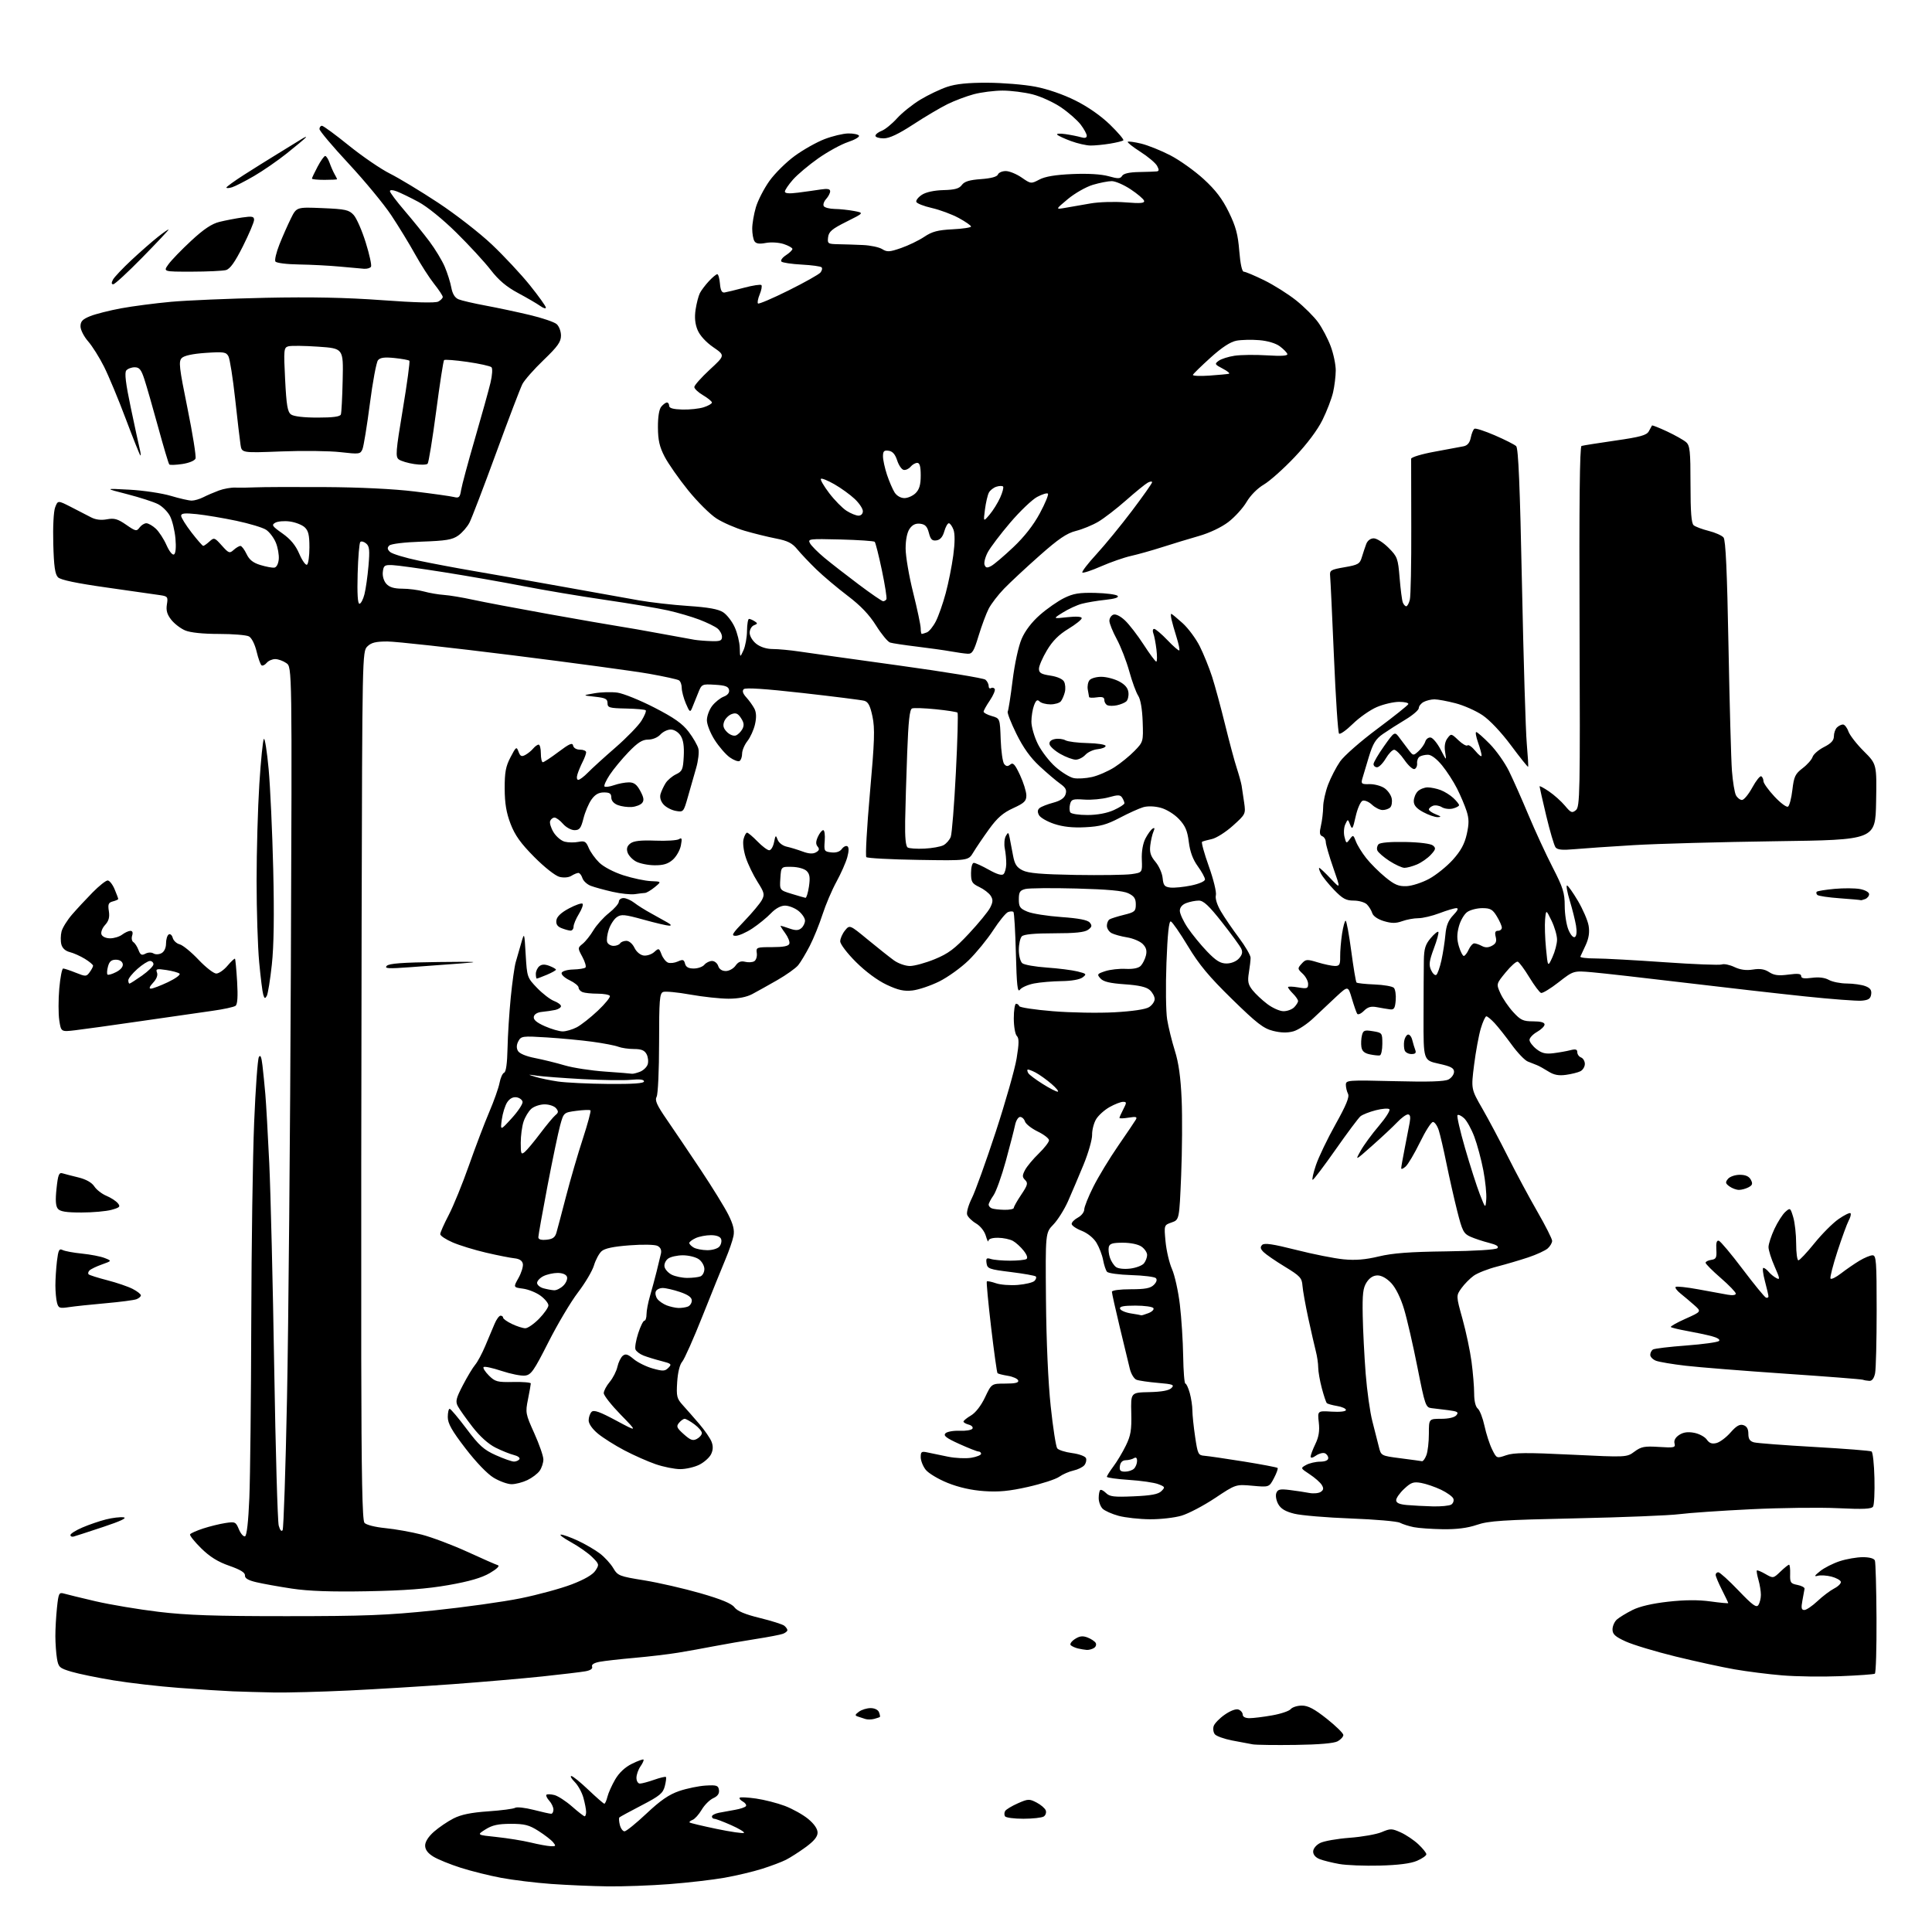 <?xml version="1.0" encoding="UTF-8" standalone="no"?>
<svg 
  version="1.1" 
  xmlns="http://www.w3.org/2000/svg" 
  xmlns:xlink="http://www.w3.org/1999/xlink" 
  xmlns:svg="http://www.w3.org/2000/svg"
  xmlns:rdf="http://www.w3.org/1999/02/22-rdf-syntax-ns#"
  xmlns:cc="http://creativecommons.org/ns#"
  xmlns:dc="http://purl.org/dc/elements/1.1/"
  viewBox="0 0 768 768"
  width="768"
  height="768"
>
<style>svg {background-color: white; }</style>"
<path stroke="none" fill="black" fill-rule="evenodd" d="M241.55,749.86C235.47,749.78 225.39,749.35 219.14,748.90C212.90,748.45 203.95,747.36 199.27,746.48C194.58,745.61 187.32,743.80 183.13,742.46C178.93,741.12 174.04,739.13 172.25,738.03C170.04,736.67 169.00,735.26 169.00,733.62C169.00,732.11 170.32,730.05 172.53,728.11C174.47,726.41 177.96,724.04 180.28,722.86C183.28,721.33 187.26,720.51 194.03,720.04C199.28,719.68 204.12,719.05 204.78,718.63C205.45,718.22 208.73,718.58 212.08,719.44C215.42,720.30 218.58,721.00 219.08,721.00C219.59,721.00 220.00,720.25 220.00,719.33C220.00,718.41 219.25,716.83 218.34,715.82C217.43,714.81 216.92,713.74 217.22,713.45C217.52,713.15 218.93,713.20 220.36,713.55C221.78,713.91 224.94,715.96 227.38,718.10C229.81,720.25 232.08,722.00 232.40,722.00C232.73,722.00 233.00,721.21 232.99,720.25C232.99,719.29 232.50,716.76 231.91,714.62C231.32,712.49 229.77,709.68 228.46,708.37C227.16,707.07 226.55,706.00 227.12,706.00C227.69,706.00 230.74,708.48 233.91,711.50C237.09,714.52 239.93,717.00 240.23,717.00C240.54,717.00 241.09,715.76 241.46,714.25C241.83,712.74 243.22,709.64 244.54,707.37C246.09,704.71 248.45,702.49 251.17,701.15C253.49,700.00 255.57,699.24 255.80,699.46C256.02,699.69 255.48,700.90 254.60,702.16C253.72,703.42 253.00,705.47 253.00,706.72C253.00,707.99 253.61,709.00 254.37,709.00C255.13,709.00 257.68,708.32 260.03,707.49C262.39,706.66 264.49,706.16 264.71,706.38C264.93,706.60 264.73,708.25 264.27,710.04C263.54,712.85 262.24,713.92 255.05,717.65C250.44,720.04 246.47,722.20 246.22,722.45C245.96,722.70 246.05,724.05 246.40,725.45C246.75,726.85 247.59,727.99 248.27,727.98C248.95,727.96 252.88,724.78 257.00,720.90C262.57,715.66 265.92,713.36 270.00,711.96C273.02,710.93 277.75,709.96 280.50,709.79C284.91,709.53 285.54,709.75 285.80,711.57C286.00,712.98 285.28,714.01 283.52,714.81C282.10,715.46 280.03,717.52 278.93,719.40C277.82,721.28 276.19,723.10 275.31,723.43C274.43,723.77 273.90,724.24 274.13,724.46C274.36,724.69 279.19,725.84 284.86,727.02C290.54,728.20 295.43,728.90 295.74,728.59C296.05,728.28 293.75,726.90 290.63,725.51C287.50,724.13 284.51,723.00 283.97,723.00C283.44,723.00 283.00,722.59 283.00,722.08C283.00,721.57 284.24,720.91 285.75,720.61C287.26,720.31 290.19,719.78 292.26,719.42C294.33,719.06 296.25,718.40 296.53,717.95C296.81,717.49 296.25,716.68 295.28,716.14C294.31,715.59 293.75,714.91 294.05,714.62C294.34,714.33 297.26,714.48 300.54,714.95C303.82,715.42 308.98,716.74 312.00,717.88C315.02,719.03 319.19,721.35 321.25,723.05C323.64,725.02 325.00,727.00 325.00,728.49C325.00,730.13 323.58,731.86 320.25,734.29C317.64,736.19 314.13,738.44 312.45,739.29C310.77,740.15 306.50,741.76 302.95,742.88C299.40,744.01 292.68,745.60 288.00,746.43C283.32,747.26 273.45,748.40 266.05,748.97C258.65,749.54 247.63,749.94 241.55,749.86zM548.50,741.60C542.45,741.76 535.20,741.47 532.39,740.97C529.58,740.47 526.09,739.61 524.64,739.05C523.00,738.43 522.00,737.29 522.00,736.05C522.00,734.88 523.14,733.46 524.75,732.63C526.26,731.85 531.55,730.92 536.50,730.55C541.45,730.18 547.19,729.17 549.25,728.29C552.71,726.82 553.29,726.83 556.80,728.41C558.90,729.35 562.05,731.47 563.80,733.11C565.56,734.76 567.00,736.55 567.00,737.10C567.00,737.65 565.31,738.83 563.25,739.71C560.75,740.78 555.83,741.41 548.50,741.60zM218.87,733.89C220.97,733.99 221.09,733.81 219.87,732.33C219.12,731.41 216.50,729.39 214.05,727.83C210.33,725.46 208.54,725.00 203.05,725.00C198.03,725.01 195.69,725.52 193.00,727.21C189.50,729.42 189.50,729.42 197.41,730.24C201.77,730.70 207.84,731.68 210.91,732.42C213.99,733.17 217.57,733.83 218.87,733.89zM406.81,722.98C403.13,722.99 399.84,722.55 399.50,722.00C399.16,721.45 399.19,720.50 399.57,719.89C399.95,719.27 402.22,717.91 404.61,716.85C408.65,715.06 409.17,715.04 412.03,716.52C413.72,717.39 415.37,718.80 415.70,719.65C416.02,720.50 415.66,721.60 414.90,722.09C414.13,722.57 410.49,722.98 406.81,722.98zM515.00,693.63C507.02,693.74 499.38,693.64 498.00,693.41C496.62,693.17 492.92,692.47 489.76,691.86C486.60,691.24 483.53,690.14 482.93,689.41C482.33,688.69 482.11,687.23 482.45,686.16C482.79,685.10 484.78,683.04 486.88,681.59C489.16,680.00 491.35,679.20 492.34,679.58C493.26,679.93 494.00,680.84 494.00,681.61C494.00,682.45 495.05,683.00 496.67,683.00C498.14,683.00 502.17,682.51 505.62,681.90C509.08,681.30 512.44,680.18 513.08,679.40C513.72,678.63 515.72,678.00 517.53,678.00C519.98,678.00 522.48,679.32 527.41,683.23C531.03,686.10 534.00,689.01 534.00,689.69C534.00,690.37 532.99,691.49 531.75,692.18C530.30,692.99 524.37,693.50 515.00,693.63zM347.50,683.29C346.40,683.58 344.82,683.60 344.00,683.33C343.18,683.06 341.82,682.62 341.00,682.35C339.76,681.94 339.84,681.61 341.44,680.43C342.51,679.64 344.60,679.00 346.08,679.00C347.67,679.00 349.05,679.68 349.42,680.64C349.76,681.55 349.92,682.39 349.77,682.52C349.62,682.65 348.60,682.99 347.50,683.29zM109.00,672.79C103.78,672.69 96.35,672.48 92.50,672.33C88.65,672.17 79.03,671.56 71.13,670.96C63.22,670.37 51.52,669.02 45.13,667.97C38.73,666.92 31.20,665.37 28.38,664.53C23.62,663.11 23.22,662.74 22.64,659.25C22.30,657.19 22.02,653.20 22.01,650.40C22.00,647.59 22.29,642.49 22.65,639.07C23.25,633.34 23.47,632.90 25.40,633.46C26.56,633.80 32.22,635.18 38.00,636.53C43.78,637.87 55.02,639.76 63.00,640.72C74.33,642.08 85.48,642.46 114.00,642.45C144.91,642.45 153.87,642.10 172.50,640.17C184.60,638.91 200.12,636.74 207.00,635.34C213.88,633.94 223.00,631.45 227.28,629.81C232.33,627.88 235.64,625.96 236.69,624.34C238.26,621.96 238.21,621.75 235.41,618.97C233.81,617.38 230.03,614.72 227.00,613.06C223.97,611.39 222.18,610.03 223.00,610.03C223.82,610.02 226.87,611.12 229.77,612.47C232.66,613.82 236.58,616.10 238.46,617.54C240.35,618.98 242.74,621.59 243.77,623.34C245.56,626.37 246.15,626.61 256.08,628.21C261.81,629.14 271.86,631.45 278.41,633.33C286.77,635.74 290.80,637.41 291.95,638.93C293.09,640.44 296.16,641.73 302.04,643.17C306.69,644.31 311.06,645.69 311.75,646.24C312.44,646.79 313.00,647.59 313.00,648.02C313.00,648.44 312.22,649.09 311.26,649.45C310.30,649.82 305.47,650.75 300.51,651.52C295.55,652.29 288.12,653.58 284.00,654.37C279.88,655.17 273.40,656.34 269.61,656.96C265.81,657.59 258.02,658.51 252.29,659.02C246.56,659.52 240.30,660.23 238.37,660.59C236.12,661.01 235.05,661.70 235.37,662.52C235.68,663.34 234.71,664.01 232.68,664.37C230.93,664.68 223.20,665.60 215.50,666.42C207.80,667.23 191.82,668.61 180.00,669.48C168.18,670.34 149.50,671.48 138.50,672.01C127.50,672.53 114.22,672.88 109.00,672.79zM731.50,666.31C724.35,666.60 714.00,666.45 708.50,665.99C703.00,665.54 694.45,664.45 689.50,663.59C684.54,662.73 673.97,660.42 666.00,658.47C658.02,656.51 649.14,653.83 646.25,652.51C642.04,650.59 641.00,649.63 641.00,647.71C641.00,646.39 641.79,644.62 642.75,643.77C643.71,642.93 646.49,641.23 648.92,640.01C651.78,638.57 656.82,637.40 663.11,636.70C669.72,635.96 675.16,635.93 679.94,636.59C683.82,637.13 687.00,637.42 687.00,637.25C687.00,637.08 685.88,634.71 684.50,632.00C683.12,629.29 682.00,626.60 682.00,626.03C682.00,625.46 682.48,625.00 683.06,625.00C683.65,625.00 687.25,628.26 691.07,632.25C696.71,638.14 698.20,639.22 699.00,638.00C699.53,637.17 699.98,635.37 699.98,633.99C699.99,632.61 699.56,629.94 699.02,628.06C698.48,626.17 698.19,624.48 698.38,624.29C698.57,624.09 700.12,624.73 701.81,625.71C704.87,627.46 704.92,627.45 707.75,624.74C709.32,623.23 710.86,622.00 711.17,622.00C711.48,622.00 711.68,623.67 711.61,625.72C711.51,629.09 711.78,629.50 714.50,630.03C716.15,630.35 717.43,631.04 717.34,631.56C717.25,632.08 716.86,634.19 716.48,636.25C715.93,639.20 716.09,640.00 717.25,640.00C718.06,640.00 720.40,638.41 722.46,636.48C724.51,634.54 727.53,632.26 729.16,631.42C730.79,630.57 731.96,629.37 731.75,628.74C731.54,628.11 729.86,627.20 728.01,626.72C726.17,626.25 723.74,626.10 722.61,626.39C721.02,626.81 721.23,626.39 723.53,624.55C725.16,623.23 728.69,621.45 731.36,620.58C734.04,619.71 738.15,619.00 740.51,619.00C743.17,619.00 744.98,619.51 745.30,620.34C745.59,621.08 745.87,631.40 745.94,643.27C746.00,655.14 745.71,665.06 745.28,665.32C744.85,665.58 738.65,666.03 731.50,666.31zM432.00,655.87C431.18,655.81 429.60,655.55 428.50,655.29C427.40,655.02 426.11,654.44 425.64,654.00C425.17,653.55 425.90,652.46 427.26,651.57C429.12,650.35 430.36,650.19 432.27,650.91C433.66,651.44 435.13,652.40 435.53,653.05C435.93,653.70 435.64,654.62 434.88,655.10C434.12,655.58 432.82,655.92 432.00,655.87zM146.00,632.55C131.53,632.81 122.71,632.50 116.00,631.49C110.78,630.70 104.42,629.56 101.87,628.95C98.63,628.19 97.28,627.38 97.37,626.25C97.46,625.13 95.57,623.97 91.14,622.42C86.59,620.84 83.40,618.85 79.94,615.44C77.27,612.81 75.30,610.32 75.56,609.91C75.81,609.49 78.16,608.46 80.76,607.60C83.37,606.75 87.34,605.77 89.59,605.43C93.46,604.83 93.74,604.96 94.97,607.94C95.69,609.66 96.77,610.91 97.39,610.71C98.10,610.47 98.72,604.98 99.12,595.42C99.46,587.21 99.80,555.75 99.88,525.50C99.96,495.25 100.47,459.53 101.03,446.13C101.58,432.73 102.42,421.07 102.90,420.21C103.52,419.11 103.93,420.09 104.34,423.58C104.66,426.29 105.17,431.43 105.48,435.00C105.79,438.57 106.49,450.95 107.04,462.50C107.58,474.05 108.47,510.50 109.00,543.50C109.54,576.50 110.35,604.83 110.80,606.46C111.30,608.27 111.90,608.97 112.34,608.26C112.74,607.61 113.53,584.01 114.09,555.80C114.66,527.58 115.35,450.66 115.62,384.85C116.11,265.19 116.11,265.19 113.83,263.60C112.58,262.72 110.59,262.00 109.40,262.00C108.21,262.00 106.69,262.67 106.01,263.49C105.33,264.31 104.42,264.76 103.99,264.49C103.55,264.22 102.66,261.75 102.00,258.98C101.30,256.06 100.02,253.55 98.96,252.98C97.95,252.44 92.59,252.00 87.03,252.00C80.71,252.00 75.70,251.48 73.64,250.62C71.82,249.86 69.32,247.95 68.08,246.37C66.41,244.25 65.96,242.66 66.34,240.28C66.83,237.29 66.64,237.03 63.68,236.59C61.93,236.32 52.42,234.97 42.56,233.57C30.43,231.86 24.11,230.54 23.06,229.49C21.87,228.30 21.42,225.16 21.18,216.22C20.99,209.44 21.30,203.31 21.92,201.69C23.00,198.87 23.00,198.87 28.25,201.55C31.14,203.03 34.73,204.88 36.24,205.67C38.02,206.60 40.21,206.86 42.51,206.43C45.42,205.89 46.79,206.27 50.14,208.59C53.91,211.21 54.31,211.29 55.47,209.71C56.16,208.77 57.37,208.00 58.17,208.00C58.97,208.00 60.66,208.97 61.94,210.16C63.21,211.34 65.12,214.28 66.18,216.68C67.31,219.22 68.56,220.77 69.18,220.39C69.84,219.98 70.06,217.54 69.74,214.02C69.45,210.89 68.49,206.91 67.59,205.18C66.70,203.45 64.55,201.30 62.83,200.41C61.10,199.52 55.59,197.74 50.59,196.45C41.50,194.12 41.50,194.12 51.50,194.66C57.00,194.96 64.36,196.06 67.86,197.10C71.35,198.15 75.11,199.00 76.20,199.00C77.30,199.00 79.39,198.39 80.85,197.64C82.31,196.89 85.08,195.70 87.00,194.99C88.92,194.28 91.85,193.76 93.50,193.83C95.15,193.90 98.75,193.86 101.50,193.73C104.25,193.60 116.62,193.55 129.00,193.62C142.91,193.69 156.58,194.36 164.81,195.37C172.13,196.26 179.16,197.25 180.44,197.57C182.46,198.08 182.83,197.72 183.29,194.83C183.58,193.00 186.04,183.85 188.76,174.50C191.48,165.15 194.27,155.10 194.97,152.17C195.69,149.15 195.86,146.47 195.37,145.98C194.89,145.51 190.58,144.55 185.78,143.86C180.98,143.17 176.82,142.85 176.53,143.14C176.23,143.43 174.81,152.64 173.37,163.59C171.92,174.54 170.40,183.87 169.99,184.33C169.58,184.79 167.18,184.85 164.67,184.47C162.15,184.10 159.39,183.27 158.54,182.64C157.15,181.62 157.32,179.53 160.12,162.71C161.84,152.37 163.02,143.68 162.73,143.40C162.44,143.11 159.79,142.63 156.83,142.32C152.85,141.91 151.13,142.14 150.26,143.19C149.61,143.97 148.15,151.78 147.02,160.55C145.88,169.32 144.56,177.43 144.08,178.57C143.25,180.53 142.79,180.59 135.35,179.74C131.03,179.24 120.44,179.11 111.80,179.45C96.10,180.06 96.10,180.06 95.61,176.78C95.33,174.98 94.37,166.76 93.47,158.52C92.57,150.29 91.37,142.69 90.81,141.64C89.89,139.93 88.95,139.79 81.76,140.28C76.62,140.63 73.21,141.36 72.26,142.32C70.94,143.63 71.20,145.93 74.53,162.31C76.60,172.48 78.03,181.47 77.72,182.28C77.40,183.12 75.15,184.05 72.49,184.45C69.92,184.83 67.58,184.92 67.30,184.63C67.01,184.35 65.02,177.68 62.87,169.81C60.71,161.94 58.25,153.36 57.39,150.75C56.14,146.91 55.40,146.00 53.54,146.00C52.28,146.00 50.77,146.57 50.20,147.26C49.45,148.16 49.96,152.42 51.98,162.01C53.54,169.43 55.14,176.85 55.55,178.50C55.95,180.15 56.05,181.28 55.77,181.00C55.49,180.72 52.89,174.20 49.99,166.50C47.10,158.80 43.22,149.48 41.38,145.80C39.53,142.11 36.67,137.55 35.01,135.67C33.36,133.78 32.00,131.11 32.00,129.73C32.00,127.74 32.82,126.89 35.89,125.66C38.02,124.81 43.54,123.41 48.14,122.56C52.74,121.71 61.67,120.55 68.00,119.97C74.33,119.40 91.20,118.69 105.50,118.38C123.78,118.00 137.58,118.28 151.97,119.33C165.21,120.30 173.08,120.49 174.22,119.88C175.20,119.36 176.00,118.53 176.00,118.04C176.00,117.55 174.45,115.21 172.56,112.83C170.67,110.45 167.27,105.15 165.00,101.06C162.73,96.96 158.47,89.99 155.53,85.56C152.59,81.13 144.96,71.90 138.59,65.05C132.22,58.20 127.00,52.02 127.00,51.30C127.00,50.59 127.44,50.00 127.98,50.00C128.53,50.00 133.36,53.55 138.73,57.89C144.11,62.23 151.43,67.23 155.00,69.01C158.57,70.79 167.18,75.99 174.13,80.57C181.08,85.15 190.70,92.63 195.52,97.19C200.33,101.75 207.14,109.04 210.64,113.39C214.14,117.75 217.00,121.75 217.00,122.28C217.00,122.81 215.99,122.51 214.75,121.62C213.51,120.73 209.57,118.43 206.00,116.52C201.32,114.01 198.25,111.42 195.04,107.27C192.58,104.10 186.43,97.42 181.36,92.43C175.95,87.10 169.73,82.07 166.29,80.24C163.08,78.52 159.22,76.65 157.72,76.08C156.06,75.45 155.00,75.42 155.00,76.00C155.00,76.52 157.61,80.00 160.80,83.72C164.00,87.45 168.46,92.97 170.73,96.00C173.00,99.03 175.72,103.53 176.78,106.00C177.83,108.47 179.02,112.21 179.40,114.30C179.88,116.86 180.82,118.38 182.30,118.99C183.51,119.49 188.32,120.60 193.00,121.47C197.68,122.34 205.55,124.01 210.50,125.19C215.45,126.36 220.29,128.00 221.25,128.82C222.22,129.64 223.00,131.69 223.00,133.39C223.00,135.90 221.71,137.72 216.09,143.12C212.28,146.77 208.50,151.07 207.67,152.66C206.85,154.26 202.14,166.60 197.21,180.10C192.27,193.60 187.51,206.04 186.63,207.74C185.75,209.45 183.75,211.75 182.18,212.87C179.82,214.55 177.36,214.97 167.61,215.31C160.67,215.55 155.41,216.19 154.73,216.87C153.87,217.73 153.95,218.36 155.04,219.40C155.84,220.16 161.00,221.73 166.50,222.88C172.00,224.03 181.68,225.85 188.00,226.93C194.32,228.00 209.85,230.74 222.50,233.01C235.15,235.29 249.29,237.82 253.93,238.64C258.56,239.46 267.40,240.47 273.57,240.88C281.61,241.42 285.56,242.13 287.48,243.40C288.96,244.36 291.02,247.03 292.06,249.33C293.10,251.62 294.00,255.30 294.06,257.50C294.16,261.50 294.16,261.50 295.54,258.50C296.29,256.85 296.93,253.36 296.95,250.75C296.98,248.14 297.34,246.01 297.75,246.02C298.16,246.02 299.16,246.45 299.97,246.96C301.23,247.76 301.20,247.99 299.72,248.55C298.77,248.92 298.00,250.26 298.00,251.53C298.00,252.85 299.14,254.75 300.63,255.93C302.28,257.22 304.74,258.00 307.19,258.00C309.35,258.00 314.13,258.45 317.81,259.00C321.49,259.56 339.33,262.06 357.46,264.56C375.59,267.06 391.00,269.59 391.71,270.18C392.42,270.76 393.00,271.89 393.00,272.68C393.00,273.47 393.42,273.86 393.93,273.54C394.44,273.23 395.11,273.37 395.42,273.87C395.72,274.36 394.85,276.41 393.49,278.43C392.12,280.44 391.00,282.45 391.00,282.90C391.00,283.35 392.46,284.13 394.25,284.64C397.50,285.57 397.50,285.57 397.79,293.98C397.96,298.61 398.58,302.99 399.18,303.71C399.99,304.70 400.60,304.74 401.62,303.90C402.71,302.99 403.48,303.84 405.48,308.13C406.86,311.09 407.98,314.70 407.99,316.18C408.00,318.44 407.18,319.23 402.73,321.27C398.72,323.10 396.44,325.09 393.18,329.59C390.83,332.84 388.01,337.00 386.92,338.82C384.94,342.15 384.94,342.15 365.05,341.82C354.11,341.65 344.81,341.15 344.38,340.72C343.96,340.29 344.60,328.82 345.81,315.22C347.66,294.51 347.82,289.58 346.82,284.82C345.91,280.51 345.12,279.00 343.56,278.57C342.43,278.26 331.41,276.87 319.07,275.48C303.99,273.78 296.31,273.29 295.64,273.96C294.96,274.64 295.30,275.72 296.69,277.24C297.82,278.48 299.26,280.49 299.89,281.71C300.66,283.20 300.74,285.22 300.13,287.90C299.64,290.09 298.29,293.09 297.12,294.57C295.95,296.06 295.00,298.31 295.00,299.58C295.00,300.84 294.55,302.16 293.99,302.50C293.44,302.85 291.69,302.20 290.10,301.07C288.52,299.95 285.82,296.84 284.11,294.17C282.38,291.48 281.00,287.98 281.00,286.30C281.00,284.63 281.96,282.05 283.13,280.56C284.30,279.07 286.36,277.43 287.70,276.92C289.26,276.33 290.02,275.36 289.81,274.25C289.56,272.90 288.29,272.43 284.21,272.20C278.95,271.89 278.94,271.90 277.43,275.70C276.60,277.79 275.55,280.40 275.09,281.50C274.36,283.27 274.08,283.06 272.63,279.63C271.73,277.50 271.00,274.71 271.00,273.44C271.00,272.16 270.50,270.81 269.88,270.43C269.27,270.05 263.98,268.89 258.13,267.85C252.28,266.81 227.81,263.49 203.74,260.48C179.67,257.47 157.29,255.00 153.99,255.00C149.33,255.00 147.55,255.45 146.00,257.00C144.03,258.97 144.00,260.50 143.75,367.25C143.61,426.79 143.55,504.40 143.60,539.72C143.68,586.89 144.02,604.32 144.87,605.34C145.54,606.15 149.04,607.04 153.14,607.45C157.05,607.83 163.55,608.99 167.59,610.02C171.63,611.06 179.78,614.13 185.72,616.84C191.65,619.56 197.14,621.97 197.92,622.20C198.77,622.45 197.49,623.69 194.73,625.31C191.50,627.20 186.58,628.64 178.31,630.09C169.73,631.60 160.89,632.27 146.00,632.55zM29.25,610.81C28.56,611.00 28.00,610.72 28.00,610.20C28.00,609.67 30.14,608.32 32.76,607.20C35.38,606.07 39.60,604.63 42.14,603.99C44.67,603.35 47.81,602.98 49.12,603.16C50.69,603.39 47.93,604.69 41.00,606.99C35.22,608.91 29.94,610.63 29.25,610.81zM573.59,607.89C569.14,607.82 563.92,607.46 562.00,607.07C560.08,606.69 557.60,605.90 556.50,605.32C555.40,604.74 546.62,603.98 536.99,603.62C527.36,603.26 517.25,602.41 514.52,601.73C510.97,600.85 509.16,599.77 508.12,597.91C507.32,596.48 506.97,594.51 507.35,593.52C507.93,592.02 508.82,591.82 512.77,592.31C515.37,592.63 518.85,593.16 520.50,593.48C522.15,593.79 524.17,593.60 525.00,593.06C526.15,592.29 526.25,591.64 525.42,590.28C524.82,589.30 522.67,587.40 520.63,586.06C516.92,583.61 516.92,583.61 519.21,582.34C520.47,581.64 522.96,581.05 524.75,581.04C526.84,581.01 528.00,580.50 528.00,579.61C528.00,578.84 527.38,577.97 526.61,577.68C525.85,577.39 524.28,577.82 523.11,578.63C521.80,579.55 521.00,579.70 521.00,579.01C521.00,578.40 521.85,576.15 522.88,574.01C524.24,571.19 524.62,568.81 524.24,565.45C523.72,560.80 523.72,560.80 529.34,561.15C532.63,561.35 534.99,561.09 535.03,560.50C535.06,559.95 533.49,559.23 531.53,558.91C529.58,558.58 527.73,558.06 527.43,557.76C527.12,557.46 526.23,554.80 525.45,551.85C524.66,548.91 524.02,545.20 524.01,543.62C524.01,542.03 523.58,539.10 523.06,537.12C522.55,535.13 521.20,529.23 520.06,524.00C518.93,518.77 517.89,512.96 517.75,511.07C517.53,508.00 516.79,507.21 510.76,503.54C507.05,501.29 503.25,498.67 502.30,497.73C501.01,496.44 500.87,495.73 501.73,494.87C502.59,494.01 505.95,494.51 515.19,496.84C521.96,498.56 530.46,500.25 534.07,500.60C538.81,501.06 542.73,500.74 548.07,499.46C553.61,498.13 560.42,497.62 574.85,497.44C586.39,497.29 594.62,496.78 595.23,496.17C595.93,495.47 594.86,494.80 591.88,494.05C589.47,493.44 586.15,492.34 584.50,491.60C581.81,490.40 581.27,489.35 579.26,481.38C578.03,476.50 576.11,468.00 574.99,462.50C573.88,457.00 572.49,451.04 571.91,449.25C571.32,447.46 570.29,446.00 569.62,446.00C568.95,446.00 566.63,449.62 564.48,454.05C562.32,458.47 559.75,462.82 558.78,463.70C557.80,464.59 557.00,464.90 557.00,464.40C557.00,463.91 557.63,460.35 558.39,456.50C559.16,452.65 560.05,448.04 560.37,446.25C560.78,443.96 560.57,443.00 559.66,443.00C558.95,443.00 557.05,444.39 555.44,446.09C553.82,447.80 549.38,451.96 545.56,455.34C538.62,461.50 538.62,461.50 540.89,457.43C542.14,455.20 545.40,450.74 548.14,447.54C550.87,444.33 552.75,441.36 552.30,440.93C551.86,440.50 549.43,440.69 546.89,441.34C544.35,441.99 541.62,443.07 540.81,443.74C540.00,444.41 535.55,450.37 530.92,456.97C526.29,463.57 522.19,468.98 521.82,468.99C521.44,468.99 522.02,466.38 523.10,463.17C524.18,459.96 527.69,452.65 530.90,446.92C535.14,439.33 536.49,436.04 535.86,434.82C535.39,433.89 535.00,432.27 535.00,431.21C535.00,429.38 535.78,429.32 554.32,429.78C567.99,430.13 574.27,429.93 575.82,429.10C577.02,428.46 578.00,427.08 578.00,426.05C578.00,424.57 576.73,423.89 571.92,422.84C565.84,421.50 565.84,421.50 565.88,404.50C565.89,395.15 565.95,384.92 566.00,381.77C566.08,377.15 566.60,375.44 568.67,372.98C570.09,371.29 571.48,370.14 571.76,370.43C572.04,370.71 571.25,373.67 569.99,377.01C568.13,382.01 567.93,383.54 568.86,385.60C569.49,386.98 570.42,387.86 570.92,387.55C571.43,387.24 572.35,384.62 572.99,381.74C573.62,378.86 574.33,374.27 574.57,371.55C574.89,367.93 575.72,365.86 577.69,363.80C579.47,361.95 579.89,361.00 578.94,361.00C578.15,361.00 575.13,361.90 572.24,363.00C569.35,364.10 565.55,365.00 563.81,365.00C562.07,365.00 559.18,365.53 557.39,366.18C554.88,367.08 553.21,367.08 550.12,366.16C547.70,365.43 545.87,364.18 545.49,362.98C545.15,361.90 544.19,360.33 543.36,359.51C542.53,358.68 540.18,358.00 538.14,358.00C535.07,358.00 533.70,357.26 530.32,353.75C528.07,351.41 525.72,348.49 525.08,347.25C524.45,346.01 524.15,345.00 524.43,345.00C524.70,345.00 526.74,346.91 528.95,349.25C532.97,353.50 532.97,353.50 530.00,345.00C528.37,340.32 527.03,335.70 527.02,334.72C527.01,333.74 526.38,332.70 525.62,332.41C524.56,332.00 524.44,331.00 525.10,328.19C525.57,326.16 525.96,322.82 525.98,320.76C525.99,318.70 526.88,314.71 527.95,311.88C529.03,309.06 531.16,304.93 532.70,302.71C534.24,300.48 540.90,294.64 547.50,289.73C554.10,284.81 559.65,280.38 559.83,279.89C560.02,279.40 558.37,279.00 556.17,279.00C553.97,279.00 549.99,279.93 547.33,281.06C544.67,282.19 540.37,285.20 537.77,287.75C535.17,290.29 532.71,292.04 532.29,291.62C531.87,291.21 530.96,277.51 530.27,261.18C529.57,244.86 528.89,230.38 528.75,229.01C528.52,226.70 528.94,226.44 534.49,225.48C539.89,224.55 540.56,224.16 541.36,221.47C541.85,219.84 542.63,217.49 543.10,216.25C543.62,214.88 544.80,214.00 546.10,214.00C547.27,214.00 549.91,215.69 551.96,217.75C555.49,221.29 555.73,221.95 556.37,229.72C556.74,234.25 557.31,238.63 557.63,239.47C557.95,240.31 558.57,241.00 559.00,241.00C559.43,241.00 560.08,239.83 560.43,238.40C560.79,236.98 561.05,224.04 561.00,209.65C560.95,195.27 560.93,182.99 560.95,182.37C560.98,181.75 565.14,180.49 570.25,179.56C575.34,178.63 580.53,177.66 581.78,177.41C583.35,177.09 584.25,176.01 584.66,173.95C584.99,172.31 585.64,170.72 586.11,170.43C586.57,170.14 590.23,171.33 594.23,173.06C598.23,174.79 602.04,176.72 602.70,177.35C603.58,178.19 604.20,192.97 605.01,232.50C605.62,262.20 606.47,290.55 606.91,295.50C607.34,300.45 607.59,304.64 607.45,304.81C607.32,304.98 604.26,301.16 600.65,296.31C596.74,291.05 592.16,286.20 589.29,284.29C586.66,282.52 581.82,280.38 578.54,279.54C575.26,278.69 571.52,278.00 570.22,278.00C568.93,278.00 567.00,278.47 565.93,279.04C564.87,279.60 564.00,280.70 564.00,281.46C564.00,282.23 561.64,284.27 558.75,286.01C555.86,287.74 551.85,290.30 549.84,291.69C546.86,293.75 545.80,295.44 544.14,300.86C543.02,304.51 541.84,308.47 541.51,309.65C540.99,311.56 541.31,311.79 544.34,311.71C546.22,311.65 548.88,312.35 550.25,313.24C551.62,314.14 552.96,316.01 553.22,317.39C553.49,318.77 553.23,320.37 552.65,320.95C552.07,321.53 550.71,322.00 549.61,322.00C548.52,322.00 546.61,321.04 545.37,319.87C544.12,318.70 542.44,318.00 541.64,318.31C540.83,318.62 539.60,321.43 538.90,324.55C537.77,329.59 537.53,329.96 536.71,327.87C535.79,325.50 535.79,325.50 534.77,327.69C534.21,328.89 534.07,331.14 534.46,332.69C535.13,335.36 535.23,335.40 536.55,333.60C537.87,331.79 537.99,331.83 539.00,334.50C539.58,336.03 541.44,339.03 543.12,341.15C544.80,343.27 548.21,346.68 550.70,348.71C554.34,351.70 555.97,352.39 559.13,352.26C561.28,352.17 565.32,350.86 568.12,349.34C570.91,347.82 575.15,344.40 577.54,341.75C580.70,338.23 582.19,335.49 583.06,331.61C584.00,327.42 583.98,325.47 582.99,322.40C582.30,320.25 580.60,316.25 579.22,313.50C577.84,310.75 575.15,306.59 573.24,304.25C571.11,301.65 568.93,300.01 567.63,300.02C566.46,300.02 564.97,300.37 564.32,300.78C563.67,301.19 563.22,302.37 563.32,303.41C563.42,304.44 562.96,305.48 562.29,305.71C561.62,305.95 559.82,304.33 558.29,302.11C556.76,299.89 554.92,298.06 554.22,298.04C553.51,298.02 552.00,299.58 550.87,301.50C549.73,303.43 548.17,305.00 547.40,305.00C546.63,305.00 546.00,304.44 546.00,303.75C546.00,303.06 547.89,299.84 550.20,296.58C554.40,290.66 554.40,290.66 556.45,293.47C557.58,295.01 559.24,297.22 560.15,298.38C561.78,300.44 561.85,300.44 563.88,298.61C565.02,297.58 566.22,295.87 566.56,294.81C566.90,293.75 567.88,293.02 568.76,293.19C569.63,293.36 571.40,295.52 572.69,298.00C575.04,302.50 575.04,302.50 574.47,299.00C574.08,296.69 574.39,294.82 575.37,293.50C576.83,291.53 576.89,291.54 579.75,294.26C581.34,295.78 582.96,296.70 583.36,296.30C583.76,295.90 585.18,296.91 586.51,298.54C587.84,300.17 588.94,300.99 588.96,300.38C588.98,299.76 588.34,297.39 587.54,295.13C586.74,292.86 586.42,291.00 586.83,291.00C587.24,291.00 589.67,293.14 592.23,295.75C594.79,298.36 598.21,303.20 599.83,306.50C601.46,309.80 604.94,317.64 607.57,323.93C610.20,330.21 614.52,339.58 617.18,344.75C621.35,352.87 622.00,354.93 622.00,360.10C622.00,363.38 622.67,367.66 623.48,369.60C624.35,371.69 625.41,372.87 626.05,372.47C626.73,372.05 626.89,370.33 626.49,367.93C626.13,365.80 625.01,361.34 624.01,358.03C623.00,354.71 622.51,352.00 622.91,352.00C623.31,352.00 625.26,354.75 627.25,358.11C629.23,361.47 631.15,365.91 631.50,367.98C631.94,370.58 631.59,372.94 630.37,375.62C629.40,377.76 628.43,379.84 628.22,380.25C628.01,380.66 630.68,381.00 634.17,381.00C637.65,381.00 650.03,381.68 661.68,382.50C673.33,383.32 683.57,383.72 684.44,383.39C685.31,383.05 687.56,383.51 689.45,384.41C691.80,385.52 694.14,385.84 696.82,385.41C699.63,384.96 701.46,385.25 703.27,386.44C705.21,387.71 706.98,387.94 710.90,387.42C714.70,386.91 716.00,387.06 716.00,388.01C716.00,388.92 717.19,389.11 720.25,388.70C723.00,388.33 725.38,388.62 727.00,389.53C728.38,390.30 731.61,390.95 734.18,390.96C736.76,390.98 740.06,391.45 741.50,392.00C743.45,392.74 744.06,393.59 743.82,395.25C743.57,397.02 742.76,397.56 740.00,397.79C738.08,397.94 727.95,397.18 717.50,396.08C707.05,394.99 685.45,392.53 669.50,390.62C653.55,388.71 637.12,386.86 633.00,386.50C625.50,385.84 625.50,385.84 619.59,390.45C616.34,392.99 613.19,394.90 612.59,394.71C611.99,394.51 609.89,391.71 607.93,388.49C605.97,385.26 603.90,382.47 603.33,382.28C602.76,382.09 600.60,384.00 598.53,386.53C594.76,391.13 594.76,391.13 596.44,394.87C597.37,396.93 599.65,400.27 601.51,402.30C604.47,405.53 605.48,406.00 609.45,406.00C612.43,406.00 614.00,406.43 613.99,407.25C613.99,407.94 612.64,409.27 610.99,410.20C609.35,411.14 608.00,412.57 608.00,413.38C608.00,414.19 609.23,415.82 610.74,417.01C612.85,418.67 614.39,419.05 617.49,418.67C619.69,418.40 622.74,417.86 624.25,417.47C626.35,416.93 627.00,417.13 627.00,418.28C627.00,419.11 627.67,420.05 628.50,420.36C629.33,420.68 630.00,421.84 630.00,422.93C630.00,424.03 629.21,425.33 628.25,425.83C627.29,426.32 624.70,426.97 622.50,427.27C619.58,427.67 617.69,427.31 615.50,425.92C613.85,424.88 611.83,423.76 611.00,423.43C610.17,423.10 608.52,422.45 607.32,421.97C606.12,421.50 603.25,418.50 600.93,415.30C598.61,412.11 595.57,408.26 594.17,406.75C592.77,405.24 591.28,404.00 590.85,404.00C590.43,404.00 589.42,406.20 588.62,408.89C587.83,411.58 586.63,418.09 585.97,423.34C584.77,432.90 584.77,432.90 589.26,440.70C591.73,444.99 596.31,453.62 599.45,459.88C602.58,466.13 607.81,475.88 611.07,481.54C614.33,487.20 617.00,492.48 617.00,493.26C617.00,494.05 616.21,495.40 615.25,496.26C614.29,497.12 610.80,498.73 607.50,499.83C604.20,500.93 598.59,502.58 595.04,503.50C591.49,504.41 587.34,506.04 585.83,507.12C584.32,508.20 582.12,510.43 580.94,512.08C578.80,515.08 578.80,515.08 581.36,524.29C582.77,529.36 584.39,537.02 584.96,541.32C585.53,545.62 586.00,551.31 586.00,553.95C586.00,556.92 586.55,559.21 587.45,559.95C588.24,560.61 589.44,563.71 590.11,566.83C590.78,569.95 592.14,574.14 593.13,576.14C594.93,579.79 594.93,579.79 598.73,578.48C601.79,577.43 606.82,577.38 624.59,578.25C646.64,579.32 646.64,579.32 649.73,577.04C652.40,575.06 653.72,574.81 659.48,575.18C665.54,575.57 666.09,575.44 665.65,573.77C665.34,572.60 666.01,571.38 667.50,570.41C669.12,569.34 670.94,569.08 673.44,569.56C675.43,569.93 677.68,571.14 678.46,572.24C679.48,573.71 680.53,574.08 682.32,573.63C683.67,573.30 686.19,571.41 687.91,569.45C690.23,566.81 691.56,566.04 693.02,566.51C694.38,566.94 695.00,568.02 695.00,569.95C695.00,572.03 695.59,572.92 697.25,573.36C698.49,573.69 709.30,574.51 721.28,575.19C733.26,575.87 743.47,576.67 743.97,576.98C744.48,577.29 744.99,582.06 745.12,587.57C745.26,593.09 745.01,598.17 744.58,598.88C743.97,599.86 740.76,600.01 730.64,599.53C723.42,599.18 707.83,599.37 696.00,599.95C684.17,600.52 671.35,601.41 667.50,601.91C663.65,602.41 645.20,603.16 626.50,603.56C597.29,604.19 591.74,604.56 587.09,606.15C583.40,607.41 579.12,607.96 573.59,607.89zM457.07,603.93C452.91,603.90 447.33,603.28 444.67,602.57C442.01,601.85 439.14,600.57 438.29,599.72C437.45,598.87 436.75,596.99 436.75,595.55C436.75,594.10 437.01,592.66 437.33,592.34C437.64,592.02 438.68,592.54 439.64,593.49C441.09,594.95 442.83,595.16 450.69,594.81C457.65,594.51 460.44,593.98 461.68,592.74C463.23,591.19 463.15,591.01 460.42,589.97C458.82,589.35 453.56,588.59 448.75,588.28C443.94,587.96 440.00,587.41 440.00,587.05C440.00,586.68 441.16,584.84 442.58,582.94C444.01,581.05 446.23,577.33 447.53,574.67C449.50,570.65 449.86,568.49 449.70,561.70C449.50,553.55 449.50,553.55 456.85,553.39C461.79,553.28 464.68,552.75 465.66,551.77C466.95,550.48 466.30,550.23 460.31,549.72C456.57,549.40 452.72,548.84 451.76,548.47C450.80,548.10 449.62,546.15 449.13,544.15C448.64,542.14 446.83,534.65 445.11,527.50C443.40,520.35 441.99,514.05 442.00,513.50C442.00,512.92 445.16,512.50 449.47,512.50C455.23,512.50 457.33,512.10 458.67,510.76C459.78,509.65 460.06,508.67 459.46,508.07C458.93,507.56 454.54,507.01 449.71,506.87C444.87,506.72 440.52,506.13 440.05,505.55C439.57,504.97 438.87,502.87 438.50,500.87C438.13,498.87 436.94,495.79 435.87,494.02C434.70,492.10 432.32,490.18 429.96,489.25C427.78,488.40 426.00,487.17 426.00,486.52C426.00,485.87 427.12,484.74 428.50,484.00C429.88,483.26 431.00,481.83 431.00,480.81C431.00,479.79 432.63,475.70 434.63,471.73C436.63,467.75 441.06,460.45 444.47,455.50C447.89,450.55 451.05,445.87 451.50,445.09C452.16,443.95 451.62,443.80 448.66,444.28C446.64,444.61 445.00,444.66 445.00,444.39C445.00,444.12 445.69,442.57 446.53,440.95C447.92,438.26 447.91,438.00 446.41,438.00C445.51,438.00 443.10,438.94 441.05,440.09C439.00,441.25 436.58,443.43 435.69,444.96C434.79,446.48 434.09,449.25 434.13,451.11C434.17,452.98 432.64,458.32 430.72,463.00C428.79,467.68 426.02,474.20 424.56,477.50C423.09,480.80 420.47,484.97 418.73,486.77C415.56,490.05 415.56,490.05 415.79,516.77C415.93,533.04 416.66,549.57 417.67,559.00C418.57,567.52 419.74,575.05 420.26,575.73C420.78,576.41 423.45,577.26 426.19,577.62C428.97,577.99 431.40,578.89 431.70,579.65C431.99,580.41 431.69,581.67 431.04,582.45C430.39,583.23 428.45,584.18 426.72,584.56C424.99,584.94 422.44,586.06 421.04,587.05C419.64,588.04 414.08,589.84 408.68,591.06C401.24,592.74 397.02,593.15 391.18,592.74C386.19,592.40 381.13,591.26 376.73,589.49C373.01,588.00 369.07,585.64 367.98,584.25C366.89,582.87 366.00,580.61 366.00,579.25C366.00,577.06 366.32,576.84 368.75,577.38C370.26,577.71 373.91,578.47 376.86,579.06C379.80,579.66 383.96,579.84 386.11,579.48C388.25,579.12 390.00,578.41 390.00,577.91C390.00,577.41 389.54,577.00 388.98,577.00C388.42,577.00 384.96,575.64 381.30,573.98C376.13,571.64 374.91,570.69 375.84,569.76C376.49,569.11 379.03,568.65 381.47,568.76C383.91,568.87 386.20,568.48 386.56,567.91C386.91,567.34 386.26,566.62 385.10,566.32C383.95,566.01 383.00,565.47 383.00,565.10C383.00,564.73 384.35,563.63 386.00,562.66C387.82,561.58 390.00,558.76 391.57,555.45C394.15,550.00 394.15,550.00 399.66,550.00C403.61,550.00 405.05,549.65 404.75,548.75C404.52,548.07 402.68,547.24 400.66,546.91C398.63,546.58 396.78,546.11 396.53,545.86C396.28,545.62 395.14,537.40 393.98,527.60C392.83,517.80 392.06,509.60 392.28,509.39C392.50,509.17 394.13,509.50 395.90,510.11C397.67,510.73 401.58,511.03 404.60,510.78C407.61,510.53 410.59,509.81 411.22,509.18C411.85,508.55 412.09,507.76 411.75,507.42C411.42,507.08 406.95,506.29 401.82,505.65C393.20,504.59 392.48,504.32 392.17,502.16C391.89,500.18 392.16,499.92 393.93,500.48C395.08,500.84 398.49,501.14 401.49,501.14C404.50,501.14 407.43,500.85 408.00,500.50C408.65,500.10 408.25,498.86 406.93,497.18C405.78,495.71 403.86,493.95 402.67,493.29C401.47,492.62 398.81,492.05 396.75,492.04C394.44,492.01 392.97,492.48 392.91,493.25C392.86,493.94 392.40,493.06 391.89,491.30C391.35,489.42 389.73,487.37 387.98,486.33C386.34,485.36 384.75,483.79 384.45,482.84C384.15,481.90 384.99,478.96 386.32,476.31C387.65,473.67 391.92,461.82 395.80,450.00C399.67,438.18 403.42,425.01 404.12,420.75C405.11,414.73 405.12,412.72 404.20,411.80C403.54,411.14 403.00,407.99 403.00,404.80C403.00,401.61 403.41,399.00 403.92,399.00C404.42,399.00 404.98,399.43 405.17,399.96C405.35,400.48 411.35,401.39 418.50,401.97C425.65,402.56 436.68,402.75 443.00,402.40C450.14,402.01 455.35,401.24 456.75,400.36C457.99,399.59 459.00,398.13 459.00,397.13C459.00,396.13 458.13,394.52 457.07,393.57C455.72,392.34 452.75,391.66 447.10,391.27C441.20,390.86 438.63,390.25 437.46,388.96C435.98,387.32 436.11,387.12 439.35,386.05C441.27,385.42 444.91,385.01 447.44,385.14C450.40,385.29 452.56,384.86 453.46,383.94C454.23,383.15 455.16,381.30 455.52,379.84C455.99,377.91 455.64,376.64 454.24,375.24C453.17,374.17 450.38,373.00 448.03,372.62C445.67,372.24 442.91,371.48 441.87,370.93C440.84,370.38 440.00,369.07 440.00,368.02C440.00,366.98 440.47,365.83 441.05,365.47C441.63,365.11 444.21,364.30 446.80,363.66C451.09,362.60 451.50,362.24 451.50,359.51C451.50,357.18 450.84,356.21 448.51,355.09C446.41,354.09 440.31,353.53 427.86,353.20C418.14,352.94 409.02,353.03 407.59,353.39C405.43,353.93 405.00,354.61 405.00,357.51C405.00,360.51 405.46,361.17 408.42,362.40C410.29,363.19 416.36,364.15 421.90,364.54C428.87,365.04 432.35,365.71 433.20,366.74C434.19,367.94 434.07,368.48 432.52,369.61C431.15,370.61 427.35,371.00 419.01,371.00C411.31,371.00 407.00,371.40 406.20,372.20C405.54,372.86 405.00,375.28 405.00,377.58C405.00,379.91 405.61,382.26 406.38,382.90C407.14,383.53 411.52,384.30 416.13,384.62C420.73,384.94 426.23,385.64 428.35,386.17C431.93,387.06 432.07,387.23 430.35,388.53C429.23,389.38 425.92,389.97 422.00,390.01C418.43,390.05 413.50,390.47 411.06,390.94C408.62,391.42 406.08,392.53 405.43,393.43C404.49,394.72 404.16,391.74 403.83,379.07C403.61,370.28 403.17,362.84 402.86,362.52C402.54,362.21 401.58,362.23 400.71,362.56C399.84,362.89 397.19,366.14 394.82,369.78C392.45,373.42 388.04,378.81 385.03,381.75C382.01,384.69 376.74,388.48 373.31,390.17C369.88,391.86 365.11,393.46 362.71,393.73C359.32,394.11 357.03,393.60 352.42,391.43C348.83,389.74 344.05,386.20 340.25,382.41C336.78,378.96 334.00,375.30 334.00,374.20C334.00,373.11 334.85,371.18 335.88,369.90C337.76,367.58 337.76,367.58 344.99,373.54C348.97,376.82 353.63,380.51 355.34,381.75C357.05,382.99 359.91,384.00 361.70,384.00C363.49,384.00 367.94,382.78 371.59,381.28C376.98,379.07 379.52,377.16 385.17,371.11C388.99,367.02 392.78,362.40 393.58,360.85C394.73,358.61 394.79,357.63 393.84,356.12C393.18,355.06 391.15,353.49 389.32,352.62C386.37,351.21 386.00,350.58 386.00,347.02C386.00,344.76 386.48,343.00 387.10,343.00C387.71,343.00 390.39,344.23 393.07,345.73C396.31,347.56 398.27,348.13 398.93,347.47C399.48,346.92 399.96,345.12 400.00,343.48C400.03,341.84 399.78,339.08 399.43,337.34C399.08,335.60 399.26,333.36 399.82,332.35C400.75,330.69 400.89,330.75 401.35,333.01C401.62,334.38 402.22,337.52 402.68,339.99C403.34,343.56 404.11,344.78 406.50,345.98C408.76,347.12 413.95,347.56 427.50,347.80C437.40,347.96 447.43,347.82 449.80,347.48C454.10,346.86 454.10,346.86 453.89,341.68C453.76,338.45 454.31,335.30 455.33,333.31C456.24,331.56 457.52,329.80 458.16,329.40C459.00,328.88 459.10,329.22 458.51,330.59C458.05,331.64 457.48,334.11 457.25,336.07C456.92,338.82 457.40,340.32 459.33,342.62C460.71,344.26 461.99,347.15 462.17,349.05C462.45,351.98 462.92,352.55 465.26,352.82C466.79,352.99 470.50,352.62 473.51,352.00C476.71,351.33 479.00,350.32 479.00,349.58C479.00,348.88 477.71,346.52 476.14,344.35C474.19,341.67 473.05,338.58 472.57,334.70C472.01,330.21 471.17,328.26 468.65,325.59C466.83,323.66 463.71,321.73 461.42,321.11C458.97,320.45 456.24,320.36 454.44,320.88C452.83,321.35 448.61,323.25 445.09,325.11C439.90,327.83 437.28,328.55 431.41,328.84C426.41,329.10 422.57,328.68 419.07,327.52C416.27,326.59 413.54,325.02 413.01,324.02C412.34,322.77 412.42,321.90 413.27,321.20C413.95,320.65 416.39,319.69 418.69,319.08C421.56,318.31 423.10,317.26 423.58,315.75C424.12,314.03 423.65,313.11 421.42,311.52C419.85,310.41 416.18,307.29 413.26,304.58C409.57,301.16 406.74,297.21 404.01,291.66C401.85,287.27 400.31,283.31 400.59,282.86C400.86,282.41 401.73,276.86 402.52,270.52C403.34,263.86 404.86,256.86 406.12,253.95C407.50,250.74 410.15,247.27 413.39,244.43C416.20,241.96 420.52,238.95 423.00,237.73C426.65,235.92 428.99,235.54 435.39,235.69C439.73,235.79 443.72,236.32 444.25,236.85C444.89,237.49 443.18,238.05 439.36,238.45C436.14,238.79 431.93,239.50 430.00,240.02C428.07,240.54 424.70,242.10 422.50,243.48C418.50,245.98 418.50,245.98 424.25,245.35C427.89,244.96 430.00,245.10 430.00,245.74C430.00,246.30 427.60,248.21 424.67,249.99C420.92,252.26 418.39,254.79 416.17,258.52C414.43,261.43 413.00,264.73 413.00,265.84C413.00,267.49 413.87,268.01 417.53,268.56C420.26,268.97 422.42,269.92 422.98,270.96C423.48,271.90 423.63,273.76 423.30,275.09C422.98,276.41 422.27,278.06 421.73,278.75C421.20,279.44 419.33,280.00 417.58,280.00C415.83,280.00 413.88,279.48 413.24,278.84C412.35,277.95 411.83,278.33 411.04,280.40C410.47,281.90 410.00,284.81 410.00,286.87C410.00,288.92 411.16,292.94 412.58,295.79C414.01,298.64 417.15,302.73 419.58,304.86C422.01,307.00 425.26,309.00 426.81,309.31C428.35,309.62 431.62,309.43 434.06,308.88C436.50,308.33 440.52,306.58 443.00,305.00C445.48,303.41 449.07,300.48 451.00,298.49C454.47,294.91 454.50,294.81 454.23,286.87C454.05,281.84 453.39,278.00 452.45,276.56C451.62,275.30 450.03,270.95 448.91,266.89C447.78,262.82 445.55,257.06 443.93,254.07C442.32,251.09 441.00,247.81 441.00,246.79C441.00,245.77 441.70,244.67 442.56,244.34C443.50,243.98 445.33,244.88 447.19,246.62C448.87,248.20 452.22,252.54 454.62,256.25C457.02,259.96 459.28,263.00 459.63,263.00C459.99,263.00 460.02,260.86 459.71,258.25C459.40,255.64 458.84,252.71 458.46,251.75C458.09,250.79 458.24,250.00 458.80,250.00C459.36,250.00 461.74,252.02 464.09,254.48C466.44,256.95 468.55,258.78 468.78,258.55C469.02,258.32 468.53,255.96 467.70,253.31C466.87,250.67 465.96,247.49 465.69,246.25C465.41,245.01 465.37,244.00 465.59,244.00C465.81,244.00 467.83,245.66 470.08,247.69C472.33,249.72 475.41,253.88 476.94,256.94C478.47,260.00 480.66,265.43 481.82,269.00C482.97,272.57 485.29,281.12 486.98,288.00C488.67,294.88 490.75,302.65 491.62,305.28C492.48,307.92 493.35,311.07 493.56,312.28C493.76,313.50 494.22,316.55 494.57,319.06C495.21,323.56 495.16,323.67 490.08,328.24C487.26,330.78 483.50,333.16 481.72,333.54C479.95,333.92 478.20,334.41 477.84,334.62C477.48,334.83 478.69,339.22 480.53,344.38C482.38,349.56 483.63,354.68 483.33,355.85C483.00,357.12 483.78,359.66 485.32,362.28C486.71,364.66 489.94,369.38 492.49,372.77C495.03,376.16 497.12,379.74 497.13,380.72C497.13,381.70 496.82,384.38 496.44,386.69C495.88,390.11 496.14,391.36 497.87,393.57C499.04,395.05 501.68,397.54 503.75,399.10C505.81,400.67 508.71,401.96 510.18,401.97C511.65,401.99 513.56,401.29 514.43,400.43C515.29,399.56 516.00,398.44 516.00,397.93C516.00,397.42 515.10,396.10 514.00,395.00C512.90,393.90 512.00,392.74 512.00,392.41C512.00,392.09 513.80,392.13 516.00,392.50C519.59,393.11 520.00,392.96 520.00,391.13C520.00,390.00 519.02,388.17 517.83,387.06C515.75,385.12 515.73,384.95 517.42,383.09C519.06,381.28 519.49,381.24 523.84,382.56C526.40,383.34 529.47,383.98 530.65,383.99C532.48,384.00 532.79,383.44 532.74,380.25C532.71,378.19 533.05,374.14 533.48,371.25C533.92,368.36 534.56,366.00 534.91,366.00C535.26,366.00 536.26,371.42 537.14,378.04C538.02,384.66 538.96,390.30 539.24,390.57C539.52,390.85 542.72,391.19 546.37,391.34C550.01,391.48 553.48,392.08 554.07,392.67C554.65,393.25 554.99,395.48 554.82,397.62C554.55,400.84 554.16,401.45 552.50,401.23C551.40,401.09 549.09,400.70 547.36,400.37C544.99,399.92 543.72,400.28 542.15,401.85C541.01,402.99 539.81,403.50 539.49,402.98C539.17,402.46 538.22,399.74 537.39,396.94C535.88,391.86 535.88,391.86 531.34,396.04C528.84,398.35 524.73,402.21 522.21,404.62C519.70,407.03 516.06,409.44 514.14,409.97C511.76,410.63 509.18,410.57 506.07,409.79C502.23,408.83 499.61,406.80 489.72,397.13C480.59,388.20 476.65,383.47 472.22,376.11C469.07,370.89 466.01,366.46 465.41,366.28C464.67,366.05 464.11,371.33 463.68,382.79C463.33,392.05 463.46,402.15 463.96,405.23C464.46,408.31 465.84,413.91 467.02,417.67C468.53,422.45 469.34,428.25 469.72,437.00C470.02,443.88 469.93,457.46 469.53,467.19C468.79,484.88 468.79,484.88 465.75,485.94C462.71,487.00 462.71,487.00 463.32,493.52C463.66,497.12 464.81,502.05 465.89,504.49C466.97,506.93 468.38,513.27 469.01,518.57C469.64,523.87 470.24,533.10 470.33,539.10C470.42,545.09 470.82,549.99 471.20,549.99C471.59,550.00 472.37,551.69 472.95,553.75C473.52,555.81 473.99,558.94 473.99,560.71C474.00,562.47 474.49,567.20 475.09,571.21C476.11,578.09 476.32,578.51 478.84,578.70C480.30,578.81 487.33,579.84 494.45,580.98C501.58,582.13 507.61,583.28 507.86,583.53C508.11,583.78 507.46,585.61 506.41,587.60C504.50,591.21 504.50,591.21 497.88,590.61C491.25,590.01 491.25,590.01 482.99,595.51C478.45,598.53 472.46,601.68 469.68,602.50C466.91,603.33 461.23,603.97 457.07,603.93zM569.50,598.81C572.80,598.90 576.13,598.57 576.90,598.09C577.66,597.60 578.04,596.54 577.73,595.73C577.42,594.92 575.21,593.33 572.83,592.19C570.45,591.06 566.90,589.84 564.94,589.49C561.89,588.94 560.91,589.28 558.19,591.83C556.43,593.46 555.00,595.50 555.00,596.34C555.00,597.43 556.25,598.00 559.25,598.27C561.59,598.48 566.20,598.72 569.50,598.81zM203.35,589.99C201.78,589.99 198.60,588.84 196.28,587.45C193.75,585.94 189.25,581.26 185.03,575.76C179.59,568.68 178.00,565.85 178.00,563.30C178.00,561.49 178.34,560.01 178.75,560.02C179.16,560.03 182.18,563.61 185.45,567.97C190.45,574.64 192.32,576.32 197.08,578.45C200.20,579.85 203.45,581.00 204.32,581.00C205.18,581.00 206.15,580.56 206.48,580.03C206.81,579.50 205.83,578.76 204.29,578.39C202.76,578.02 199.47,576.70 196.99,575.46C194.15,574.04 190.77,571.01 187.85,567.25C185.31,563.97 182.68,560.27 182.02,559.03C180.98,557.10 181.26,555.91 184.00,550.64C185.76,547.26 187.96,543.60 188.90,542.50C189.84,541.40 191.64,538.02 192.91,535.00C194.18,531.98 195.84,528.04 196.60,526.25C197.35,524.46 198.42,523.00 198.98,523.00C199.54,523.00 200.00,523.37 200.00,523.81C200.00,524.26 201.59,525.39 203.53,526.31C205.48,527.24 207.86,528.00 208.83,528.00C209.80,528.00 212.26,526.29 214.30,524.21C216.33,522.12 218.00,519.73 218.00,518.90C218.00,518.06 216.60,516.34 214.89,515.08C213.18,513.81 210.04,512.55 207.90,512.26C204.02,511.74 204.02,511.74 206.11,508.02C207.26,505.97 208.04,503.44 207.84,502.40C207.60,501.13 206.49,500.40 204.49,500.19C202.85,500.02 197.77,499.02 193.20,497.95C188.64,496.89 182.68,495.06 179.95,493.88C177.23,492.71 175.00,491.23 175.00,490.59C175.00,489.96 176.52,486.52 178.38,482.97C180.24,479.41 183.86,470.53 186.43,463.22C189.00,455.92 192.63,446.37 194.50,442.00C196.37,437.64 198.20,432.44 198.58,430.45C198.95,428.47 199.77,426.64 200.41,426.40C201.15,426.11 201.63,422.62 201.75,416.73C201.85,411.65 202.43,402.55 203.03,396.50C203.63,390.45 204.52,384.15 205.00,382.50C205.49,380.85 206.46,377.48 207.16,375.00C208.44,370.50 208.44,370.50 208.97,379.53C209.50,388.43 209.57,388.63 213.50,392.72C215.70,395.00 218.74,397.34 220.25,397.91C221.76,398.48 223.00,399.40 223.00,399.96C223.00,400.51 221.99,401.18 220.75,401.46C219.51,401.73 217.15,402.07 215.51,402.23C213.65,402.40 212.40,403.13 212.20,404.18C211.98,405.35 213.30,406.48 216.57,407.93C219.15,409.07 222.34,410.00 223.68,410.00C225.01,410.00 227.51,409.27 229.24,408.38C230.97,407.48 234.76,404.50 237.67,401.75C240.58,399.00 242.72,396.35 242.42,395.87C242.12,395.39 239.92,395.00 237.52,395.00C235.13,395.00 232.45,394.73 231.58,394.39C230.71,394.06 230.00,393.24 230.00,392.58C230.00,391.91 228.39,390.60 226.42,389.66C224.46,388.73 223.03,387.41 223.26,386.73C223.49,386.04 225.52,385.45 227.86,385.39C230.16,385.33 232.36,384.98 232.73,384.60C233.11,384.23 232.55,382.32 231.50,380.37C229.60,376.85 229.60,376.81 231.63,375.16C232.76,374.25 234.68,371.83 235.90,369.79C237.12,367.75 239.89,364.67 242.06,362.95C244.23,361.24 246.00,359.19 246.00,358.42C246.00,357.64 246.84,357.00 247.87,357.00C248.89,357.00 250.80,357.84 252.12,358.86C253.43,359.89 256.47,361.80 258.89,363.11C261.30,364.43 264.22,366.06 265.39,366.74C266.80,367.56 267.00,367.97 266.00,367.97C265.18,367.97 260.60,366.90 255.84,365.58C248.24,363.48 246.94,363.36 245.17,364.60C244.06,365.37 242.63,367.60 241.99,369.54C241.34,371.49 241.07,373.74 241.38,374.54C241.69,375.34 242.82,376.00 243.91,376.00C244.99,376.00 246.16,375.55 246.50,375.00C246.84,374.45 247.97,374.00 249.00,374.00C250.08,374.00 251.46,375.19 252.20,376.75C252.97,378.35 254.49,379.64 255.84,379.83C257.12,380.01 259.02,379.39 260.06,378.45C261.86,376.82 262.00,376.86 262.96,379.39C263.52,380.86 264.68,382.32 265.55,382.66C266.42,382.99 268.18,382.78 269.46,382.20C271.44,381.30 271.88,381.43 272.31,383.07C272.66,384.43 273.69,385.00 275.78,385.00C277.42,385.00 279.32,384.32 280.00,383.50C280.68,382.68 282.06,382.00 283.06,382.00C284.05,382.00 285.15,382.90 285.50,384.00C285.90,385.26 287.01,386.00 288.51,386.00C289.82,386.00 291.56,385.04 292.38,383.87C293.45,382.35 294.52,381.91 296.19,382.33C297.47,382.65 299.11,382.55 299.84,382.10C300.57,381.64 301.02,380.20 300.84,378.89C300.51,376.58 300.73,376.50 306.91,376.50C311.40,376.50 313.47,376.10 313.78,375.15C314.03,374.41 313.27,372.50 312.09,370.90C310.91,369.31 310.11,368.00 310.32,368.00C310.53,368.00 312.13,368.50 313.87,369.11C316.27,369.94 317.40,369.91 318.52,368.98C319.33,368.31 320.00,366.94 320.00,365.95C320.00,364.96 318.81,363.21 317.37,362.07C315.92,360.93 313.53,360.00 312.05,360.00C310.37,360.00 308.28,361.14 306.44,363.07C304.82,364.76 301.51,367.46 299.08,369.07C296.65,370.68 293.66,372.00 292.44,372.00C290.54,372.00 291.03,371.16 295.87,366.14C298.97,362.91 302.11,359.16 302.84,357.80C304.03,355.57 303.86,354.85 301.11,350.52C299.44,347.87 297.35,343.57 296.49,340.96C295.59,338.26 295.19,335.09 295.56,333.61C295.92,332.17 296.55,331.00 296.97,331.00C297.38,331.00 299.24,332.57 301.11,334.49C302.97,336.41 305.07,337.98 305.77,337.99C306.48,338.00 307.34,336.57 307.69,334.82C308.27,331.92 308.39,331.83 309.12,333.79C309.57,335.01 311.13,336.21 312.71,336.56C314.24,336.89 317.09,337.77 319.04,338.49C321.48,339.40 323.13,339.51 324.34,338.83C325.66,338.09 325.84,337.51 325.03,336.53C324.24,335.59 324.27,334.50 325.13,332.61C325.79,331.18 326.74,330.00 327.25,330.00C327.76,330.00 328.02,331.91 327.84,334.25C327.52,338.30 327.64,338.52 330.45,338.84C332.36,339.05 333.83,338.58 334.63,337.49C335.31,336.56 336.31,336.07 336.85,336.41C337.49,336.80 337.48,338.31 336.81,340.76C336.25,342.82 334.31,347.20 332.51,350.50C330.70,353.80 328.21,359.65 326.97,363.50C325.73,367.35 323.45,372.98 321.90,376.00C320.34,379.02 318.27,382.49 317.29,383.69C316.30,384.89 312.57,387.55 309.00,389.60C305.43,391.65 300.94,394.15 299.04,395.16C296.79,396.36 293.48,397.00 289.60,397.00C286.31,397.00 279.47,396.26 274.41,395.36C269.34,394.45 264.48,393.99 263.60,394.32C262.21,394.86 262.00,397.50 262.00,414.53C262.00,425.40 261.56,434.95 261.02,435.96C260.24,437.41 261.08,439.29 265.12,445.14C267.91,449.19 273.94,458.12 278.52,465.00C283.10,471.88 288.05,479.90 289.52,482.84C291.48,486.76 292.03,489.01 291.57,491.34C291.23,493.08 289.81,497.20 288.42,500.50C287.03,503.80 282.93,513.92 279.32,523.00C275.72,532.08 272.05,540.31 271.18,541.31C270.21,542.40 269.43,545.58 269.19,549.39C268.83,555.06 269.04,555.95 271.43,558.58C272.89,560.19 275.84,563.55 277.99,566.06C280.14,568.57 282.34,571.76 282.87,573.16C283.53,574.90 283.47,576.45 282.65,578.10C282.00,579.42 279.90,581.29 277.99,582.25C276.07,583.21 272.66,584.00 270.41,584.00C268.16,584.00 263.77,583.12 260.65,582.05C257.54,580.98 251.94,578.50 248.21,576.54C244.48,574.58 239.76,571.60 237.71,569.92C235.46,568.06 234.00,565.98 234.00,564.63C234.00,563.40 234.52,561.88 235.16,561.24C236.05,560.35 238.39,561.18 244.91,564.68C253.50,569.29 253.50,569.29 246.75,562.37C243.04,558.56 240.00,554.71 240.00,553.80C240.00,552.90 241.07,550.88 242.37,549.33C243.67,547.77 245.05,545.07 245.43,543.32C245.82,541.57 246.77,539.61 247.54,538.96C248.66,538.03 249.57,538.30 251.86,540.23C253.46,541.58 256.87,543.26 259.45,543.99C263.53,545.13 264.33,545.10 265.70,543.72C267.13,542.29 266.88,542.05 262.89,541.03C260.47,540.41 257.29,539.44 255.82,538.86C254.35,538.29 252.90,537.19 252.61,536.42C252.31,535.65 252.80,532.76 253.69,530.01C254.58,527.25 255.69,525.00 256.15,525.00C256.62,525.00 257.00,523.85 257.00,522.44C257.00,521.03 257.62,517.77 258.38,515.19C259.13,512.61 260.32,508.25 261.00,505.50C261.69,502.75 262.46,499.53 262.73,498.34C263.04,496.91 262.58,495.87 261.35,495.25C260.30,494.73 255.49,494.63 250.22,495.04C243.80,495.52 240.38,496.25 239.12,497.39C238.12,498.29 236.77,500.83 236.11,503.02C235.46,505.21 232.60,510.04 229.76,513.75C226.92,517.46 221.64,526.35 218.02,533.50C212.19,545.01 211.12,546.54 208.68,546.82C207.17,547.00 202.99,546.16 199.40,544.97C195.81,543.77 192.59,543.08 192.24,543.43C191.89,543.78 192.83,545.28 194.33,546.78C196.81,549.26 197.69,549.49 204.03,549.36C207.86,549.28 211.00,549.55 211.00,549.94C211.00,550.34 210.50,553.16 209.89,556.21C208.81,561.55 208.91,562.04 212.39,569.75C214.37,574.15 216.00,578.83 216.00,580.15C216.00,581.47 215.34,583.50 214.53,584.65C213.73,585.80 211.52,587.47 209.63,588.37C207.74,589.27 204.92,590.00 203.35,589.99zM447.23,585.00C448.53,585.00 450.14,584.46 450.80,583.80C451.46,583.14 452.00,581.76 452.00,580.74C452.00,579.51 451.58,579.14 450.75,579.65C450.06,580.08 448.60,580.44 447.50,580.46C446.20,580.49 445.39,581.29 445.18,582.75C444.93,584.54 445.35,585.00 447.23,585.00zM565.27,580.85C565.70,580.93 566.49,579.85 567.02,578.43C567.56,577.02 568.00,573.20 568.00,569.93C568.00,564.00 568.00,564.00 572.88,564.00C575.89,564.00 578.21,563.45 578.94,562.57C579.93,561.38 579.41,561.05 575.81,560.58C573.44,560.28 570.40,559.91 569.06,559.76C566.75,559.51 566.47,558.72 563.45,543.50C561.71,534.70 559.31,524.28 558.12,520.34C556.82,516.00 554.83,511.96 553.08,510.09C551.30,508.18 549.21,507.00 547.62,507.00C545.92,507.00 544.44,507.92 543.27,509.72C541.82,511.94 541.54,514.34 541.70,522.97C541.81,528.76 542.34,539.12 542.87,546.00C543.41,552.88 544.60,561.42 545.54,565.00C546.47,568.58 547.63,573.12 548.11,575.10C548.99,578.69 548.99,578.69 556.75,579.69C561.01,580.24 564.85,580.76 565.27,580.85zM277.03,571.98C278.12,571.40 279.00,570.36 279.00,569.65C279.00,568.95 277.67,567.39 276.04,566.19C274.41,564.98 272.67,564.00 272.16,564.00C271.66,564.00 270.64,564.73 269.91,565.61C268.75,567.01 269.01,567.62 271.82,570.13C274.47,572.50 275.43,572.84 277.03,571.98zM743.12,548.92C742.23,548.88 741.05,548.67 740.50,548.47C739.95,548.26 726.00,547.17 709.50,546.05C693.00,544.92 675.25,543.51 670.06,542.90C664.87,542.30 659.59,541.41 658.31,540.93C657.04,540.45 656.00,539.39 656.00,538.58C656.00,537.78 656.49,536.81 657.10,536.44C657.70,536.07 663.65,535.35 670.32,534.86C676.99,534.36 682.85,533.55 683.35,533.05C683.89,532.51 682.69,531.74 680.38,531.14C678.24,530.58 673.84,529.65 670.59,529.07C667.34,528.48 664.46,527.79 664.19,527.52C663.92,527.26 666.56,525.76 670.05,524.21C676.40,521.37 676.40,521.37 673.45,518.77C671.83,517.34 669.38,515.27 668.00,514.17C666.62,513.07 665.77,511.91 666.09,511.58C666.41,511.25 670.46,511.68 675.09,512.53C679.72,513.37 684.96,514.34 686.75,514.66C688.70,515.02 690.00,514.85 690.00,514.23C690.00,513.66 687.30,510.86 684.00,508.00C680.70,505.14 678.00,502.43 678.00,501.97C678.00,501.51 679.01,501.00 680.25,500.82C682.18,500.54 682.47,499.96 682.27,496.67C682.11,494.03 682.42,492.96 683.27,493.22C683.95,493.43 688.22,498.53 692.76,504.55C697.31,510.57 701.47,515.65 702.01,515.83C702.56,516.02 702.99,515.79 702.99,515.33C702.98,514.88 702.35,512.14 701.58,509.25C700.81,506.36 700.54,504.00 700.97,504.00C701.40,504.00 702.34,504.70 703.05,505.55C703.75,506.41 705.14,507.54 706.12,508.06C707.66,508.89 707.57,508.28 705.45,503.48C704.10,500.43 703.00,496.94 703.01,495.72C703.02,494.50 704.08,491.25 705.37,488.50C706.66,485.75 708.61,482.71 709.70,481.74C711.62,480.03 711.71,480.09 712.84,483.86C713.48,485.99 714.00,490.72 714.00,494.37C714.00,498.01 714.40,501.00 714.89,501.00C715.38,501.00 718.23,497.96 721.24,494.24C724.24,490.52 728.57,486.18 730.87,484.59C733.16,483.00 735.29,481.96 735.60,482.27C735.91,482.58 735.60,483.88 734.90,485.16C734.21,486.45 732.19,491.99 730.40,497.47C728.62,502.96 727.38,507.81 727.65,508.25C727.93,508.69 729.80,507.77 731.82,506.21C733.85,504.64 737.13,502.38 739.12,501.18C741.11,499.98 743.47,499.00 744.37,499.00C745.83,499.00 746.00,501.31 746.00,520.88C746.00,532.91 745.72,544.16 745.38,545.88C744.97,547.89 744.17,548.97 743.12,548.92zM453.68,522.86C453.79,522.94 455.05,522.55 456.50,522.00C457.94,521.45 458.84,520.55 458.50,520.00C458.16,519.45 454.95,519.00 451.36,519.00C446.59,519.00 444.94,519.34 445.24,520.25C445.47,520.94 447.42,521.77 449.58,522.11C451.74,522.44 453.58,522.78 453.68,522.86zM27.40,519.61C23.68,520.17 23.23,520.00 22.66,517.86C22.31,516.56 22.03,513.48 22.02,511.00C22.02,508.52 22.30,504.15 22.64,501.29C23.17,496.91 23.53,496.21 24.88,496.90C25.77,497.35 29.25,498.00 32.60,498.33C35.96,498.67 40.01,499.45 41.60,500.08C44.50,501.22 44.50,501.22 40.52,502.64C38.34,503.41 36.12,504.48 35.59,505.01C35.06,505.54 34.90,506.23 35.23,506.56C35.55,506.89 38.90,507.95 42.66,508.92C46.42,509.89 50.96,511.44 52.75,512.37C54.54,513.29 56.00,514.44 56.00,514.92C56.00,515.40 55.21,516.09 54.25,516.46C53.29,516.83 47.78,517.55 42.00,518.06C36.22,518.57 29.65,519.27 27.40,519.61zM269.67,519.94C270.86,519.97 272.55,519.73 273.42,519.39C274.29,519.06 275.00,517.98 275.00,516.99C275.00,515.74 273.57,514.70 270.32,513.59C267.75,512.72 264.65,512.00 263.43,512.00C262.21,512.00 260.97,512.63 260.68,513.40C260.38,514.17 260.67,515.51 261.32,516.36C261.97,517.22 263.62,518.36 265.00,518.90C266.38,519.43 268.48,519.90 269.67,519.94zM220.25,512.90C221.21,512.96 222.89,512.11 223.98,511.02C225.07,509.93 225.69,508.36 225.37,507.52C225.02,506.60 223.55,506.01 221.64,506.01C219.91,506.02 217.38,506.60 216.00,507.29C214.62,507.99 213.50,509.20 213.50,509.98C213.50,510.77 214.62,511.72 216.00,512.11C217.38,512.49 219.29,512.85 220.25,512.90zM273.17,507.99C275.19,507.99 277.55,507.73 278.42,507.39C279.29,507.06 280.00,505.73 280.00,504.45C280.00,503.16 279.00,501.41 277.78,500.56C276.56,499.70 273.72,499.00 271.47,499.00C269.22,499.00 266.57,499.59 265.58,500.32C264.59,501.04 263.95,502.49 264.15,503.54C264.35,504.59 265.64,506.02 267.01,506.71C268.38,507.40 271.15,507.98 273.17,507.99zM449.30,504.28C451.61,504.00 454.06,503.06 454.75,502.19C455.44,501.33 456.00,499.83 456.00,498.87C456.00,497.90 455.00,496.41 453.78,495.56C452.46,494.63 449.44,494.00 446.35,494.00C442.21,494.00 441.07,494.36 440.75,495.75C440.54,496.71 440.75,498.62 441.23,500.00C441.70,501.38 442.77,503.02 443.60,503.65C444.47,504.31 446.87,504.58 449.30,504.28zM281.13,496.97C283.15,496.99 285.30,496.34 285.99,495.51C286.67,494.69 286.96,493.34 286.64,492.51C286.28,491.56 284.77,491.00 282.58,491.00C280.66,491.00 277.95,491.52 276.55,492.16C275.15,492.80 274.00,493.68 274.00,494.11C274.00,494.55 274.79,495.36 275.75,495.92C276.71,496.48 279.13,496.95 281.13,496.97zM217.23,492.81C219.68,492.58 220.64,491.90 221.19,490.00C221.59,488.62 223.32,482.10 225.03,475.50C226.74,468.90 229.73,458.63 231.68,452.69C233.62,446.74 234.99,441.65 234.72,441.39C234.45,441.12 231.95,441.20 229.15,441.57C224.07,442.25 224.07,442.25 222.66,447.37C221.89,450.19 219.62,461.05 217.62,471.50C215.63,481.95 214.00,491.09 214.00,491.81C214.00,492.69 215.07,493.02 217.23,492.81zM32.37,481.99C26.38,482.00 23.92,481.61 23.01,480.51C22.13,479.45 21.97,477.11 22.47,472.47C23.05,467.00 23.44,466.00 24.83,466.41C25.75,466.69 28.62,467.43 31.21,468.06C34.22,468.80 36.47,470.07 37.48,471.60C38.34,472.92 40.49,474.60 42.27,475.34C44.05,476.08 46.09,477.41 46.82,478.28C47.97,479.67 47.65,480.00 44.32,480.93C42.22,481.51 36.84,481.99 32.37,481.99zM399.25,480.92C401.31,480.96 403.00,480.62 403.00,480.15C403.00,479.68 404.33,477.32 405.96,474.90C408.50,471.12 408.72,470.30 407.52,469.09C406.33,467.90 406.32,467.29 407.47,465.09C408.22,463.67 410.67,460.72 412.92,458.55C415.16,456.37 417.00,454.00 417.00,453.28C417.00,452.56 414.98,450.99 412.50,449.79C410.03,448.59 407.75,446.79 407.44,445.80C407.12,444.81 406.26,444.00 405.51,444.00C404.77,444.00 403.86,445.46 403.50,447.25C403.13,449.04 401.48,455.45 399.83,461.50C398.17,467.55 395.96,473.72 394.91,475.21C393.86,476.70 393.00,478.35 393.00,478.88C393.00,479.40 393.56,480.06 394.25,480.34C394.94,480.62 397.19,480.88 399.25,480.92zM590.81,476.74C590.98,474.67 590.46,469.49 589.65,465.24C588.84,460.98 587.23,454.97 586.07,451.89C584.91,448.80 583.06,445.46 581.97,444.48C580.88,443.49 579.71,442.95 579.38,443.29C579.04,443.63 580.38,449.51 582.37,456.37C584.35,463.23 586.99,471.46 588.23,474.67C590.50,480.50 590.50,480.50 590.81,476.74zM691.26,473.00C690.23,473.00 688.53,472.37 687.48,471.61C685.86,470.43 685.78,469.97 686.91,468.61C687.65,467.72 689.74,467.00 691.59,467.00C693.88,467.00 695.26,467.61 695.98,468.96C696.82,470.53 696.64,471.12 695.08,471.96C694.01,472.53 692.29,473.00 691.26,473.00zM208.60,457.92C209.48,457.19 212.25,453.87 214.75,450.55C217.26,447.22 219.98,443.95 220.80,443.28C222.02,442.29 222.06,441.78 221.03,440.53C220.33,439.69 218.29,439.00 216.49,439.00C214.69,439.00 212.32,439.79 211.22,440.75C210.12,441.71 208.72,444.03 208.11,445.90C207.50,447.77 207.00,451.54 207.00,454.27C207.00,458.72 207.17,459.10 208.60,457.92zM203.43,444.50C205.94,441.75 207.87,438.82 207.73,438.00C207.59,437.18 206.50,436.36 205.30,436.19C203.90,435.99 202.59,436.70 201.61,438.19C200.78,439.46 199.82,442.52 199.48,445.00C198.87,449.50 198.87,449.50 203.43,444.50zM420.45,433.96C421.03,433.94 419.93,432.55 418.00,430.89C416.07,429.22 413.22,427.18 411.66,426.35C410.09,425.53 408.66,425.01 408.46,425.21C408.27,425.40 408.42,426.05 408.80,426.65C409.19,427.26 411.73,429.16 414.45,430.87C417.17,432.59 419.87,433.98 420.45,433.96zM241.75,430.88C251.73,430.96 256.00,430.66 256.00,429.87C256.00,429.12 254.29,428.91 250.81,429.24C247.95,429.52 239.29,429.39 231.56,428.97C223.83,428.54 215.70,427.93 213.50,427.61C209.55,427.03 209.54,427.04 212.80,428.05C214.62,428.62 218.67,429.46 221.80,429.92C224.94,430.38 233.91,430.81 241.75,430.88zM251.18,426.83C251.56,426.92 252.99,426.58 254.35,426.06C255.71,425.54 257.12,424.21 257.47,423.10C257.82,421.98 257.62,420.16 257.02,419.04C256.21,417.52 254.93,417.00 252.01,417.00C249.86,417.00 247.06,416.59 245.80,416.10C244.53,415.60 239.90,414.71 235.50,414.11C231.10,413.51 222.93,412.74 217.35,412.39C207.68,411.79 207.15,411.86 206.06,413.89C205.30,415.31 205.24,416.60 205.88,417.74C206.46,418.79 209.10,419.90 212.67,420.59C215.88,421.22 221.20,422.53 224.50,423.51C227.80,424.48 235.00,425.59 240.50,425.97C246.00,426.35 250.81,426.74 251.18,426.83zM548.50,419.54C547.95,419.66 546.15,419.47 544.50,419.12C542.35,418.67 541.41,417.82 541.17,416.14C540.98,414.85 541.09,412.79 541.40,411.55C541.89,409.57 542.41,409.38 545.73,409.92C549.43,410.52 549.50,410.62 549.50,414.93C549.50,417.35 549.05,419.43 548.50,419.54zM561.08,419.00C559.90,419.00 558.69,418.36 558.39,417.57C558.09,416.79 557.99,415.14 558.17,413.90C558.35,412.67 559.01,411.49 559.63,411.28C560.25,411.08 561.04,412.02 561.38,413.36C561.71,414.71 562.27,416.53 562.60,417.41C563.04,418.56 562.62,419.00 561.08,419.00zM29.88,409.54C24.26,410.20 24.26,410.20 23.56,405.57C23.18,403.02 23.18,397.35 23.56,392.97C23.95,388.59 24.64,385.00 25.11,385.00C25.58,385.00 27.83,385.75 30.12,386.67C34.09,388.25 34.35,388.24 35.64,386.47C36.39,385.45 37.00,384.29 37.00,383.89C37.00,383.49 35.54,382.26 33.75,381.16C31.96,380.06 29.26,378.85 27.74,378.47C25.98,378.03 24.77,376.92 24.38,375.39C24.05,374.08 24.09,371.78 24.46,370.29C24.84,368.80 26.72,365.77 28.65,363.54C30.57,361.32 34.25,357.36 36.82,354.75C39.39,352.14 42.08,350.00 42.80,350.00C43.51,350.00 44.75,351.56 45.55,353.47C46.35,355.38 47.00,357.12 47.00,357.35C47.00,357.58 46.04,358.02 44.88,358.32C43.11,358.78 42.84,359.43 43.27,362.19C43.64,364.62 43.24,366.08 41.76,367.70C40.64,368.92 40.01,370.59 40.34,371.45C40.69,372.35 42.13,373.00 43.78,373.00C45.34,373.00 47.49,372.34 48.56,371.53C49.63,370.72 51.09,370.05 51.82,370.03C52.66,370.01 52.92,370.68 52.53,371.92C52.19,372.97 52.41,374.14 53.02,374.51C53.63,374.89 54.54,376.29 55.05,377.64C55.80,379.61 56.33,379.89 57.79,379.11C58.84,378.55 60.20,378.51 61.00,379.00C61.80,379.49 63.16,379.45 64.20,378.90C65.30,378.30 66.00,376.80 66.00,375.02C66.00,373.43 66.48,371.82 67.07,371.46C67.65,371.10 68.37,371.71 68.66,372.81C68.95,373.92 70.20,375.08 71.43,375.39C72.66,375.70 76.02,378.44 78.89,381.48C81.76,384.51 84.95,387.00 85.97,387.00C86.99,387.00 89.01,385.59 90.45,383.87C91.90,382.16 93.23,380.92 93.41,381.12C93.59,381.33 93.97,385.42 94.26,390.22C94.61,396.12 94.41,399.23 93.64,399.82C93.01,400.30 88.90,401.20 84.50,401.81C80.10,402.42 67.28,404.26 56.00,405.91C44.72,407.55 32.97,409.18 29.88,409.54zM106.06,395.87C105.38,397.07 105.13,396.98 104.65,395.41C104.32,394.36 103.59,388.55 103.03,382.50C102.46,376.45 102.00,361.89 102.00,350.15C102.00,338.41 102.49,321.08 103.09,311.65C103.69,302.22 104.50,294.16 104.90,293.74C105.29,293.33 106.14,298.73 106.79,305.74C107.43,312.76 108.25,330.65 108.61,345.50C109.04,363.81 108.87,376.03 108.06,383.45C107.41,389.48 106.50,395.06 106.06,395.87zM59.98,393.00C60.71,393.00 63.77,391.84 66.77,390.42C69.77,388.99 71.84,387.48 71.37,387.04C70.89,386.61 68.53,385.96 66.13,385.60C62.30,385.02 61.84,385.15 62.41,386.62C62.81,387.67 62.22,389.20 60.85,390.66C59.44,392.17 59.12,393.00 59.98,393.00zM51.47,391.00C51.73,391.00 53.98,389.56 56.47,387.81C58.96,386.05 61.00,384.03 61.00,383.31C61.00,382.59 60.37,382.00 59.60,382.00C58.82,382.00 56.57,383.43 54.60,385.18C52.62,386.94 51.00,388.96 51.00,389.68C51.00,390.41 51.21,391.00 51.47,391.00zM213.38,389.00C213.17,389.00 213.00,388.16 213.00,387.12C213.00,386.09 213.62,384.73 214.38,384.10C215.34,383.30 216.54,383.25 218.38,383.95C219.82,384.50 221.00,385.18 221.00,385.46C221.00,385.74 219.37,386.65 217.38,387.49C215.39,388.32 213.59,389.00 213.38,389.00zM46.19,386.40C48.02,385.46 49.00,384.25 48.80,383.19C48.60,382.16 47.53,381.50 46.06,381.50C44.28,381.50 43.45,382.21 42.93,384.19C42.53,385.66 42.44,387.11 42.73,387.40C43.02,387.68 44.57,387.24 46.19,386.40zM163.00,384.48C154.39,385.12 152.72,385.02 153.73,383.95C154.63,382.99 159.92,382.59 174.23,382.42C189.72,382.24 191.54,382.35 183.50,382.96C178.00,383.37 168.78,384.06 163.00,384.48zM617.11,380.50C618.12,378.30 618.95,375.15 618.95,373.50C618.95,371.85 617.97,368.48 616.77,366.00C614.58,361.50 614.58,361.50 614.20,365.50C614.00,367.70 614.16,372.88 614.56,377.00C615.28,384.50 615.28,384.50 617.11,380.50zM487.56,383.00C489.42,383.00 491.42,382.19 492.50,381.00C493.81,379.55 494.06,378.47 493.40,377.08C492.91,376.03 489.46,371.30 485.74,366.58C480.57,360.02 478.41,358.00 476.56,358.00C475.22,358.00 472.98,358.44 471.57,358.98C469.94,359.59 469.00,360.72 469.00,362.05C469.00,363.20 470.41,366.25 472.14,368.82C473.87,371.39 477.34,375.64 479.85,378.25C483.40,381.93 485.13,383.00 487.56,383.00zM581.88,380.00C582.32,380.00 583.19,378.88 583.82,377.50C584.44,376.12 585.45,375.00 586.04,375.00C586.64,375.00 588.00,375.47 589.07,376.04C590.42,376.76 591.63,376.74 593.09,375.95C594.65,375.12 595.02,374.23 594.57,372.42C594.13,370.66 594.37,370.00 595.48,370.00C596.32,370.00 597.00,369.44 597.00,368.75C596.99,368.06 596.10,366.04 595.01,364.25C593.34,361.50 592.44,361.00 589.24,361.00C587.15,361.00 584.46,361.69 583.25,362.54C582.04,363.38 580.55,365.95 579.93,368.25C579.10,371.35 579.10,373.40 579.94,376.21C580.57,378.29 581.44,380.00 581.88,380.00zM226.75,369.94C226.06,369.90 224.46,369.45 223.18,368.94C221.55,368.29 220.95,367.35 221.18,365.80C221.39,364.34 223.11,362.73 226.21,361.09C228.80,359.71 231.22,358.88 231.57,359.24C231.93,359.60 231.28,361.43 230.11,363.32C228.95,365.20 228.00,367.47 228.00,368.37C228.00,369.27 227.44,369.97 226.75,369.94zM739.67,357.83C739.58,357.74 735.82,357.40 731.33,357.08C726.84,356.76 722.82,356.16 722.41,355.75C722.00,355.34 721.90,354.76 722.19,354.48C722.48,354.19 725.65,353.68 729.24,353.34C732.83,353.01 737.39,353.04 739.38,353.41C741.41,353.79 743.00,354.68 743.00,355.44C743.00,356.18 742.29,357.06 741.42,357.39C740.55,357.73 739.76,357.92 739.67,357.83zM320.19,356.90C320.57,356.95 321.19,354.94 321.57,352.41C322.09,348.89 321.89,347.46 320.68,346.25C319.78,345.35 317.28,344.64 314.80,344.59C310.50,344.50 310.50,344.50 310.20,349.18C309.90,353.85 309.90,353.85 314.70,355.32C317.34,356.13 319.81,356.84 320.19,356.90zM252.38,355.44C250.79,355.67 246.80,355.26 243.50,354.51C240.20,353.76 236.30,352.69 234.84,352.13C233.37,351.57 231.88,350.19 231.52,349.06C231.16,347.93 230.44,347.00 229.92,347.00C229.40,347.00 228.15,347.52 227.14,348.15C226.05,348.83 224.13,349.00 222.40,348.57C220.75,348.15 216.44,344.76 212.38,340.67C206.98,335.23 204.71,332.05 202.96,327.50C201.27,323.09 200.65,319.38 200.62,313.50C200.60,307.00 201.03,304.66 202.94,301.01C205.14,296.80 205.33,296.67 206.12,298.81C206.81,300.65 207.32,300.90 208.82,300.10C209.83,299.55 211.25,298.41 211.95,297.55C212.66,296.70 213.64,296.00 214.12,296.00C214.61,296.00 215.00,297.57 215.00,299.50C215.00,301.43 215.35,303.00 215.78,303.00C216.20,303.00 219.02,301.15 222.03,298.88C226.35,295.63 227.57,295.11 227.82,296.38C228.01,297.34 229.14,298.00 230.57,298.00C231.91,298.00 233.00,298.47 233.00,299.05C233.00,299.63 232.38,301.31 231.63,302.80C230.87,304.28 229.94,306.51 229.56,307.75C229.15,309.06 229.29,310.00 229.88,310.00C230.44,310.00 232.16,308.70 233.70,307.12C235.24,305.53 240.17,301.05 244.65,297.16C249.13,293.26 253.79,288.46 255.01,286.48C256.23,284.51 256.98,282.65 256.68,282.35C256.38,282.04 252.84,281.73 248.82,281.65C242.22,281.51 241.50,281.30 241.50,279.50C241.50,277.84 240.65,277.41 236.50,276.96C231.50,276.42 231.50,276.42 236.33,275.58C238.98,275.12 243.08,275.01 245.43,275.33C247.77,275.66 254.37,278.32 260.09,281.26C267.97,285.31 271.26,287.63 273.74,290.88C275.53,293.23 277.28,296.27 277.62,297.63C277.96,298.99 277.56,302.44 276.73,305.30C275.90,308.16 274.43,313.29 273.47,316.70C271.74,322.81 271.68,322.89 268.61,322.34C266.90,322.03 264.70,320.87 263.73,319.75C262.61,318.47 262.19,316.94 262.58,315.61C262.93,314.45 263.83,312.52 264.59,311.31C265.34,310.11 267.21,308.53 268.73,307.80C271.22,306.61 271.53,305.90 271.80,300.65C272.01,296.59 271.62,294.07 270.53,292.40C269.61,291.01 267.98,290.00 266.63,290.00C265.35,290.00 263.50,290.90 262.50,292.00C261.45,293.16 259.42,294.00 257.66,294.00C255.34,294.00 253.52,295.16 249.87,298.94C247.25,301.66 243.89,305.72 242.41,307.96C240.92,310.21 239.98,312.31 240.30,312.64C240.63,312.96 242.34,312.73 244.10,312.12C245.86,311.50 248.51,311.00 249.99,311.00C252.03,311.00 253.13,311.83 254.53,314.42C255.93,317.02 256.10,318.18 255.24,319.21C254.62,319.95 252.78,320.67 251.15,320.79C249.51,320.92 247.01,320.58 245.59,320.03C243.98,319.42 243.00,318.28 243.00,317.02C243.00,315.45 242.35,315.00 240.07,315.00C237.99,315.00 236.55,315.82 235.13,317.82C234.02,319.37 232.59,322.75 231.94,325.32C230.95,329.26 230.38,330.00 228.37,330.00C227.06,330.00 225.01,328.88 223.81,327.50C222.62,326.12 221.09,325.00 220.43,325.00C219.76,325.00 218.98,325.62 218.69,326.37C218.40,327.12 219.01,329.14 220.05,330.84C221.09,332.55 223.09,334.24 224.51,334.59C225.92,334.95 228.36,334.98 229.93,334.66C232.40,334.17 232.96,334.50 234.02,337.05C234.69,338.67 236.58,341.31 238.21,342.90C239.94,344.59 243.98,346.71 247.84,347.95C251.50,349.12 256.41,350.16 258.75,350.26C263.00,350.42 263.00,350.42 260.25,352.68C258.74,353.91 256.99,354.94 256.38,354.96C255.76,354.98 253.96,355.20 252.38,355.44zM558.28,344.98C557.30,344.96 554.61,343.72 552.30,342.23C550.00,340.73 547.84,338.86 547.52,338.08C547.20,337.30 547.42,336.18 548.02,335.58C548.68,334.93 552.87,334.58 558.64,334.70C564.31,334.81 568.75,335.38 569.62,336.10C570.86,337.13 570.74,337.65 568.78,339.78C567.53,341.14 565.05,342.87 563.28,343.63C561.51,344.38 559.26,344.99 558.28,344.98zM260.19,343.96C257.61,343.94 254.29,343.26 252.82,342.46C251.34,341.66 249.83,340.03 249.45,338.83C248.96,337.30 249.31,336.24 250.63,335.25C251.96,334.26 254.80,333.95 260.50,334.17C264.90,334.34 269.13,334.08 269.91,333.58C271.05,332.85 271.19,333.32 270.66,336.09C270.30,337.97 268.85,340.51 267.45,341.75C265.55,343.42 263.68,343.99 260.19,343.96zM367.49,337.34C370.52,337.19 373.92,336.58 375.05,335.98C376.17,335.37 377.48,333.88 377.94,332.66C378.40,331.44 379.32,319.95 379.97,307.13C380.63,294.31 380.92,283.59 380.63,283.29C380.33,283.00 376.44,282.39 371.97,281.94C367.50,281.49 363.27,281.34 362.56,281.62C361.60,281.98 361.09,286.64 360.62,299.31C360.27,308.76 359.90,320.92 359.81,326.33C359.70,332.93 360.03,336.40 360.82,336.89C361.46,337.29 364.47,337.49 367.49,337.34zM625.94,337.56C621.08,338.01 619.11,337.82 618.35,336.83C617.79,336.10 616.13,330.47 614.66,324.32C613.20,318.17 612.00,312.89 612.00,312.60C612.00,312.30 613.68,313.20 615.73,314.59C617.78,315.98 620.64,318.54 622.10,320.29C624.45,323.11 624.93,323.30 626.45,322.04C628.04,320.72 628.15,315.55 627.90,249.12C627.72,200.01 627.96,177.51 628.68,177.27C629.26,177.08 635.27,176.13 642.04,175.15C652.08,173.71 654.56,173.02 655.43,171.44C656.02,170.37 656.58,169.34 656.69,169.15C656.79,168.95 659.49,170.02 662.69,171.51C665.88,173.01 669.29,174.93 670.25,175.77C671.77,177.11 672.00,179.29 672.00,192.53C672.00,203.58 672.35,208.04 673.26,208.80C673.96,209.38 676.64,210.39 679.23,211.04C681.82,211.69 684.48,212.87 685.13,213.66C685.98,214.68 686.55,227.00 687.10,256.80C687.53,279.73 688.14,302.05 688.47,306.38C688.80,310.71 689.52,315.10 690.07,316.13C690.62,317.16 691.70,318.00 692.47,318.00C693.24,318.00 695.09,315.76 696.58,313.03C698.07,310.30 699.67,308.30 700.14,308.59C700.61,308.88 701.00,309.75 701.00,310.53C701.00,311.31 702.96,314.05 705.36,316.62C707.75,319.19 710.18,321.00 710.76,320.65C711.33,320.29 712.12,317.29 712.50,313.98C713.12,308.69 713.62,307.63 716.56,305.38C718.41,303.98 720.20,301.95 720.53,300.89C720.87,299.83 722.91,298.06 725.07,296.96C727.91,295.52 729.00,294.33 729.00,292.68C729.00,291.43 729.54,289.86 730.20,289.20C730.86,288.54 731.94,288.00 732.60,288.00C733.26,288.00 734.24,289.24 734.77,290.75C735.31,292.26 738.06,295.81 740.90,298.63C746.05,303.77 746.05,303.77 745.78,318.82C745.50,333.87 745.50,333.87 706.00,334.40C684.27,334.70 658.85,335.39 649.50,335.95C640.15,336.51 629.55,337.23 625.94,337.56zM571.50,324.83C570.40,324.85 567.81,323.95 565.75,322.83C563.07,321.38 562.00,320.14 562.00,318.47C562.00,317.19 562.71,315.44 563.57,314.57C564.44,313.71 566.21,313.00 567.51,313.00C568.81,313.00 571.14,313.48 572.68,314.07C574.23,314.65 576.51,316.08 577.75,317.24C578.99,318.40 580.00,319.67 580.00,320.07C580.00,320.46 578.88,321.06 577.51,321.41C576.14,321.75 574.18,321.50 573.14,320.86C572.11,320.21 570.53,319.97 569.63,320.31C568.73,320.66 568.00,321.31 568.00,321.78C568.00,322.24 569.24,323.10 570.75,323.70C572.91,324.55 573.07,324.80 571.50,324.83zM432.31,323.98C436.25,323.96 440.05,323.25 442.75,322.03C445.09,320.97 446.99,319.74 446.98,319.30C446.98,318.86 446.57,317.87 446.08,317.09C445.33,315.92 444.46,315.89 440.69,316.95C438.22,317.64 433.88,318.05 431.05,317.85C426.45,317.54 425.85,317.73 425.36,319.69C425.06,320.90 425.11,322.36 425.46,322.94C425.82,323.52 428.90,323.99 432.31,323.98zM427.60,301.98C426.44,301.97 423.70,300.95 421.51,299.71C419.31,298.46 417.38,296.73 417.21,295.85C417.01,294.82 417.78,294.08 419.36,293.78C420.71,293.52 422.58,293.75 423.53,294.28C424.48,294.81 428.46,295.31 432.38,295.39C436.29,295.47 439.50,295.98 439.50,296.52C439.50,297.06 438.08,297.64 436.35,297.81C434.62,297.97 432.42,298.99 431.45,300.06C430.48,301.12 428.75,301.99 427.60,301.98zM292.51,292.36C293.36,292.03 294.53,290.89 295.10,289.82C295.88,288.35 295.75,287.26 294.57,285.47C293.34,283.59 292.53,283.24 290.83,283.87C289.64,284.31 288.30,285.65 287.86,286.86C287.26,288.46 287.57,289.57 289.00,291.00C290.09,292.09 291.64,292.69 292.51,292.36zM443.99,280.36C442.62,280.65 440.94,280.65 440.25,280.36C439.56,280.07 439.00,279.14 439.00,278.30C439.00,277.17 438.22,276.89 436.00,277.21C434.35,277.46 432.97,277.39 432.93,277.08C432.88,276.76 432.65,275.43 432.41,274.12C432.17,272.81 432.48,271.12 433.11,270.37C433.73,269.62 435.88,269.02 437.87,269.04C439.87,269.06 443.03,269.90 444.90,270.89C447.23,272.13 448.39,273.52 448.57,275.29C448.73,276.72 448.32,278.32 447.67,278.86C447.02,279.40 445.37,280.07 443.99,280.36zM384.65,259.87C383.47,259.81 380.48,259.39 378.00,258.94C375.52,258.49 369.45,257.64 364.50,257.04C359.55,256.44 354.75,255.72 353.84,255.43C352.92,255.15 350.41,252.11 348.26,248.68C345.53,244.33 342.10,240.73 336.92,236.81C332.84,233.71 327.25,229.00 324.50,226.34C321.75,223.67 318.35,220.08 316.94,218.36C314.92,215.88 313.11,214.97 308.44,214.06C305.17,213.42 299.57,212.04 296.00,210.99C292.43,209.94 287.42,207.76 284.87,206.14C282.32,204.52 277.22,199.45 273.53,194.88C269.84,190.31 265.64,184.31 264.20,181.54C262.17,177.63 261.57,175.02 261.54,169.90C261.51,165.73 262.00,162.70 262.87,161.65C263.63,160.74 264.64,160.00 265.12,160.00C265.61,160.00 266.00,160.60 266.00,161.33C266.00,162.25 267.62,162.70 271.25,162.80C274.14,162.88 277.96,162.47 279.75,161.89C281.54,161.32 283.00,160.47 283.00,160.02C283.00,159.57 281.43,158.27 279.50,157.13C277.57,156.00 276.00,154.52 276.00,153.85C276.00,153.18 278.76,150.08 282.13,146.95C288.27,141.28 288.27,141.28 283.53,138.02C280.65,136.04 278.22,133.38 277.31,131.21C276.29,128.75 276.04,126.22 276.51,123.07C276.89,120.56 277.66,117.60 278.22,116.50C278.78,115.40 280.40,113.26 281.81,111.75C283.22,110.24 284.71,109.00 285.13,109.00C285.54,109.00 286.02,110.69 286.19,112.75C286.41,115.41 286.94,116.43 288.00,116.27C288.82,116.15 292.32,115.30 295.77,114.38C299.22,113.46 302.32,112.99 302.66,113.32C302.99,113.66 302.70,115.31 302.00,117.00C301.30,118.69 300.99,120.32 301.31,120.64C301.62,120.96 307.08,118.63 313.43,115.47C319.79,112.31 325.50,109.10 326.14,108.34C326.77,107.57 326.97,106.64 326.59,106.26C326.21,105.87 322.65,105.39 318.70,105.18C314.74,104.97 311.11,104.43 310.64,103.99C310.17,103.55 310.96,102.42 312.39,101.48C313.83,100.54 315.00,99.41 315.00,98.96C315.00,98.52 313.45,97.64 311.56,97.02C309.63,96.38 306.52,96.19 304.45,96.57C301.82,97.07 300.53,96.87 299.91,95.88C299.42,95.12 299.02,92.89 299.02,90.93C299.01,88.97 299.67,85.11 300.48,82.37C301.30,79.62 303.73,74.91 305.88,71.90C308.04,68.89 312.56,64.42 315.93,61.97C319.30,59.51 324.63,56.51 327.78,55.30C330.93,54.09 335.16,53.08 337.19,53.05C339.22,53.02 341.14,53.41 341.45,53.92C341.76,54.42 339.80,55.57 337.09,56.47C334.38,57.37 329.07,60.28 325.29,62.93C321.51,65.59 316.98,69.40 315.21,71.41C313.44,73.42 312.00,75.56 312.00,76.16C312.00,76.90 313.70,77.04 317.25,76.58C320.14,76.21 324.19,75.64 326.25,75.32C328.96,74.91 330.00,75.11 330.00,76.04C330.00,76.76 329.28,78.14 328.40,79.11C327.52,80.08 327.10,81.35 327.46,81.94C327.82,82.52 329.78,83.03 331.81,83.06C333.84,83.09 337.30,83.46 339.50,83.87C343.50,84.63 343.50,84.63 336.50,88.12C330.72,91.00 329.45,92.08 329.18,94.31C328.88,96.85 329.10,97.00 333.18,97.08C335.56,97.12 339.98,97.26 343.00,97.40C346.02,97.53 349.49,98.27 350.71,99.04C352.62,100.24 353.61,100.19 358.21,98.59C361.12,97.58 365.25,95.58 367.40,94.14C370.51,92.05 372.77,91.45 378.65,91.15C382.69,90.95 386.00,90.45 386.00,90.05C386.00,89.65 383.81,88.12 381.12,86.66C378.44,85.20 373.63,83.42 370.44,82.69C367.24,81.96 364.46,80.87 364.25,80.25C364.04,79.63 365.04,78.36 366.47,77.43C368.07,76.38 371.33,75.67 375.02,75.57C379.58,75.45 381.30,74.97 382.35,73.53C383.37,72.14 385.37,71.53 389.95,71.20C393.96,70.91 396.35,70.26 396.69,69.37C396.98,68.62 398.38,68.00 399.80,68.00C401.23,68.00 404.06,69.16 406.11,70.57C409.77,73.11 409.86,73.12 413.16,71.38C415.46,70.16 419.53,69.48 426.29,69.19C432.47,68.92 437.77,69.24 440.64,70.04C444.46,71.11 445.33,71.09 446.06,69.91C446.63,68.98 448.92,68.46 452.71,68.39C455.90,68.33 459.08,68.22 459.79,68.14C460.77,68.03 460.81,67.52 459.97,65.95C459.37,64.82 456.39,62.30 453.35,60.36C450.32,58.42 448.04,56.62 448.30,56.37C448.55,56.12 450.95,56.44 453.63,57.09C456.31,57.74 461.53,59.83 465.23,61.75C468.93,63.66 474.88,67.91 478.46,71.18C483.24,75.56 485.89,79.05 488.47,84.32C491.26,90.02 492.11,93.20 492.63,99.75C493.04,104.85 493.72,108.00 494.42,108.00C495.05,108.00 498.69,109.53 502.53,111.41C506.36,113.29 512.09,116.90 515.26,119.43C518.43,121.97 522.35,125.88 523.98,128.13C525.60,130.37 527.85,134.65 528.97,137.64C530.09,140.63 530.99,144.97 530.98,147.29C530.96,149.60 530.48,153.53 529.91,156.00C529.34,158.47 527.46,163.39 525.72,166.91C523.74,170.93 519.60,176.46 514.63,181.71C510.26,186.32 504.76,191.23 502.41,192.61C499.86,194.10 497.07,196.92 495.53,199.54C494.11,201.96 490.85,205.55 488.30,207.50C485.51,209.63 480.81,211.86 476.57,213.07C472.68,214.18 466.12,216.18 462.00,217.50C457.88,218.82 452.28,220.39 449.56,221.00C446.85,221.60 441.52,223.46 437.72,225.12C433.92,226.79 430.56,227.90 430.25,227.58C429.94,227.27 432.47,223.97 435.89,220.26C439.30,216.54 445.66,208.78 450.02,203.00C454.38,197.22 457.96,192.15 457.98,191.71C457.99,191.28 457.21,191.35 456.25,191.87C455.29,192.39 451.41,195.54 447.63,198.88C443.85,202.22 438.86,206.06 436.55,207.42C434.23,208.78 430.23,210.42 427.66,211.06C424.04,211.98 420.78,214.19 413.24,220.87C407.88,225.61 401.54,231.52 399.14,234.00C396.75,236.47 393.98,240.08 393.00,242.01C392.01,243.94 390.21,248.78 389.00,252.76C387.13,258.92 386.49,259.98 384.65,259.87zM282.75,254.86C286.26,254.98 287.00,254.68 287.00,253.15C287.00,252.14 286.21,250.66 285.25,249.86C284.29,249.06 281.02,247.46 278.00,246.31C274.98,245.16 269.35,243.51 265.50,242.65C261.65,241.78 250.40,239.90 240.50,238.45C230.60,237.01 215.97,234.55 208.00,232.99C200.03,231.43 185.85,228.95 176.50,227.47C167.15,225.99 157.93,224.71 156.00,224.64C152.86,224.51 152.47,224.79 152.18,227.34C151.98,229.02 152.56,230.96 153.58,232.09C154.80,233.44 156.66,234.00 159.90,234.01C162.43,234.01 166.28,234.51 168.46,235.11C170.64,235.72 174.24,236.34 176.46,236.49C178.68,236.64 183.88,237.51 188.00,238.41C192.12,239.31 205.62,241.87 218.00,244.09C230.38,246.31 242.97,248.50 246.00,248.96C249.03,249.43 256.45,250.72 262.50,251.85C268.55,252.97 274.62,254.08 276.00,254.31C277.38,254.54 280.41,254.79 282.75,254.86zM366.42,252.00C366.65,252.00 367.57,251.72 368.46,251.38C369.35,251.03 370.96,249.04 372.03,246.95C373.09,244.86 374.85,239.85 375.93,235.82C377.02,231.80 378.37,225.03 378.94,220.78C379.61,215.78 379.63,212.17 379.01,210.53C378.48,209.14 377.65,208.00 377.17,208.00C376.69,208.00 375.87,209.46 375.36,211.25C374.73,213.45 373.73,214.60 372.26,214.81C370.53,215.06 369.92,214.45 369.24,211.81C368.58,209.27 367.78,208.43 365.79,208.19C363.99,207.98 362.70,208.59 361.60,210.17C360.60,211.59 360.00,214.53 360.00,218.03C360.00,221.11 361.34,228.99 362.99,235.56C364.63,242.13 365.98,248.51 365.99,249.75C365.99,250.99 366.19,252.00 366.42,252.00zM142.88,240.00C143.45,240.00 144.35,238.31 144.87,236.25C145.40,234.19 146.12,229.09 146.48,224.93C147.02,218.67 146.86,217.13 145.54,216.04C144.67,215.31 143.63,215.04 143.23,215.44C142.83,215.84 142.35,221.52 142.17,228.08C141.95,235.92 142.19,240.00 142.88,240.00zM351.06,239.00C351.51,239.00 352.10,238.65 352.36,238.23C352.62,237.81 351.81,232.63 350.57,226.72C349.33,220.81 348.04,215.71 347.71,215.38C347.39,215.05 341.24,214.64 334.06,214.45C321.67,214.14 321.04,214.21 321.97,215.94C322.51,216.95 325.10,219.55 327.72,221.73C330.35,223.91 336.49,228.69 341.37,232.35C346.24,236.01 350.60,239.00 351.06,239.00zM109.00,225.65C109.90,225.55 110.62,224.23 110.81,222.34C110.97,220.62 110.45,217.62 109.64,215.68C108.83,213.74 107.09,211.45 105.77,210.59C104.45,209.72 99.13,208.12 93.94,207.02C88.75,205.93 81.69,204.74 78.25,204.38C73.46,203.88 72.00,204.03 72.00,205.02C72.00,205.73 73.85,208.72 76.12,211.66C78.39,214.60 80.49,217.00 80.79,217.00C81.10,217.00 82.21,216.22 83.26,215.26C85.11,213.59 85.31,213.66 88.16,216.85C90.92,219.94 91.27,220.07 92.90,218.59C93.87,217.72 95.07,217.01 95.58,217.02C96.09,217.03 97.17,218.47 98.00,220.21C99.09,222.52 100.59,223.72 103.50,224.60C105.70,225.27 108.17,225.74 109.00,225.65zM394.03,224.98C395.16,224.38 399.10,221.03 402.79,217.54C407.18,213.40 410.83,208.73 413.35,204.04C415.47,200.10 416.92,196.59 416.56,196.23C416.21,195.88 414.28,196.47 412.27,197.54C410.26,198.62 405.44,203.23 401.56,207.78C397.68,212.33 393.67,217.62 392.65,219.54C391.63,221.45 391.06,223.71 391.38,224.55C391.85,225.77 392.39,225.86 394.03,224.98zM122.04,224.47C122.57,224.15 123.00,221.05 123.00,217.60C123.00,212.66 122.59,210.94 121.08,209.57C120.02,208.61 117.37,207.59 115.20,207.30C113.02,207.01 110.43,207.22 109.44,207.78C107.84,208.67 108.17,209.16 112.26,212.04C115.51,214.34 117.51,216.75 118.98,220.18C120.14,222.87 121.52,224.80 122.04,224.47zM393.37,204.58C394.74,202.97 396.63,199.92 397.58,197.81C398.53,195.71 399.05,193.72 398.73,193.40C398.41,193.08 397.22,193.11 396.07,193.48C394.93,193.84 393.59,194.89 393.10,195.82C392.60,196.74 391.90,199.75 391.54,202.50C390.89,207.50 390.89,207.50 393.37,204.58zM341.25,204.98C342.28,204.99 343.00,204.25 343.00,203.20C343.00,202.20 341.54,200.01 339.75,198.33C337.96,196.64 334.34,194.02 331.70,192.51C329.07,191.00 326.65,190.02 326.32,190.34C326.00,190.67 327.48,193.22 329.62,196.03C331.75,198.83 334.85,201.98 336.50,203.04C338.15,204.10 340.29,204.97 341.25,204.98zM359.52,198.00C360.89,198.00 362.90,197.10 364.00,196.00C365.47,194.53 366.00,192.67 366.00,189.00C366.00,185.42 365.61,184.00 364.62,184.00C363.86,184.00 362.67,184.69 361.96,185.54C361.26,186.39 360.03,186.95 359.22,186.79C358.42,186.63 357.25,184.93 356.63,183.00C355.84,180.57 354.81,179.40 353.25,179.18C351.42,178.92 351.00,179.34 351.00,181.40C351.00,182.79 351.72,186.08 352.59,188.72C353.47,191.35 354.83,194.51 355.61,195.75C356.47,197.09 358.05,198.00 359.52,198.00zM126.22,166.00C132.39,166.00 135.20,165.62 135.50,164.75C135.75,164.06 136.07,157.88 136.22,151.00C136.50,138.50 136.50,138.50 126.50,137.81C121.00,137.43 115.65,137.37 114.60,137.67C112.82,138.19 112.74,139.02 113.34,150.86C113.86,161.11 114.30,163.74 115.68,164.75C116.74,165.53 120.72,166.00 126.22,166.00zM480.70,149.31C484.44,149.05 487.95,148.72 488.50,148.58C489.05,148.44 487.95,147.52 486.06,146.54C482.86,144.87 482.74,144.66 484.44,143.42C485.45,142.68 488.29,141.78 490.76,141.41C493.24,141.04 499.05,140.97 503.68,141.26C509.48,141.62 511.98,141.45 511.73,140.70C511.54,140.11 510.18,138.73 508.73,137.65C507.13,136.46 503.90,135.49 500.59,135.22C497.57,134.97 493.48,135.06 491.51,135.43C489.09,135.89 485.73,138.08 481.21,142.17C477.52,145.50 474.37,148.58 474.20,149.00C474.04,149.43 476.97,149.57 480.70,149.31zM45.03,113.00C44.27,113.00 44.24,112.43 44.91,111.16C45.45,110.15 48.74,106.67 52.23,103.41C55.71,100.16 60.46,96.00 62.78,94.17C65.10,92.33 67.00,91.03 67.00,91.28C67.00,91.52 62.30,96.51 56.57,102.36C50.83,108.21 45.64,113.00 45.03,113.00zM76.18,107.99C64.86,108.00 64.86,108.00 66.94,105.09C68.08,103.49 72.15,99.27 76.00,95.71C80.99,91.08 84.19,88.94 87.24,88.20C89.58,87.62 93.64,86.84 96.25,86.46C100.26,85.88 101.00,86.03 101.00,87.41C101.00,88.30 99.00,93.02 96.56,97.89C93.35,104.27 91.47,106.91 89.81,107.36C88.54,107.69 82.41,107.98 76.18,107.99zM144.69,106.84C143.49,106.75 139.12,106.36 135.00,105.97C130.88,105.58 123.59,105.20 118.81,105.13C113.93,105.06 109.83,104.54 109.47,103.94C109.11,103.36 109.83,100.33 111.07,97.19C112.31,94.06 114.36,89.43 115.61,86.90C117.88,82.30 117.88,82.30 128.19,82.73C137.35,83.12 138.73,83.42 140.59,85.46C141.74,86.72 143.90,91.64 145.38,96.40C146.87,101.16 147.81,105.49 147.48,106.03C147.15,106.56 145.90,106.93 144.69,106.84zM423.50,82.61C425.70,82.24 430.20,81.45 433.50,80.87C436.80,80.29 443.03,80.10 447.34,80.44C453.48,80.93 455.10,80.78 454.78,79.78C454.55,79.08 452.15,77.04 449.44,75.25C446.74,73.46 443.36,72.00 441.94,72.00C440.52,72.00 437.14,72.66 434.43,73.47C431.72,74.28 427.25,76.83 424.50,79.12C419.50,83.30 419.50,83.30 423.50,82.61zM92.25,74.44C91.01,74.82 90.00,74.88 90.00,74.56C90.00,74.25 93.09,72.01 96.87,69.58C100.65,67.16 106.61,63.43 110.12,61.29C113.63,59.15 117.85,56.55 119.50,55.52C121.15,54.48 122.05,54.12 121.50,54.71C120.95,55.31 117.58,58.13 114.00,60.98C110.42,63.84 104.58,67.88 101.00,69.96C97.42,72.04 93.49,74.06 92.25,74.44zM129.00,71.50C126.25,71.50 124.00,71.28 124.00,71.00C124.00,70.72 125.01,68.59 126.25,66.25C127.48,63.91 128.85,62.00 129.27,62.00C129.70,62.00 130.49,63.24 131.03,64.75C131.56,66.26 132.45,68.28 133.00,69.24C133.55,70.19 134.00,71.09 134.00,71.24C134.00,71.38 131.75,71.50 129.00,71.50zM433.50,57.85C431.85,57.84 428.37,57.05 425.76,56.09C423.16,55.14 420.68,53.99 420.26,53.54C419.84,53.09 421.30,52.99 423.50,53.31C425.70,53.63 428.51,54.20 429.75,54.56C431.25,55.01 432.00,54.81 432.00,53.96C432.00,53.26 430.91,51.27 429.59,49.53C428.26,47.79 424.77,44.72 421.84,42.72C418.90,40.71 413.82,38.38 410.54,37.53C407.26,36.69 401.86,36.01 398.54,36.01C395.22,36.02 390.08,36.67 387.13,37.45C384.18,38.24 379.45,40.02 376.63,41.41C373.81,42.80 367.68,46.42 363.02,49.47C357.11,53.32 353.55,55.00 351.27,55.00C349.47,55.00 348.00,54.54 348.00,53.98C348.00,53.41 349.11,52.53 350.47,52.01C351.83,51.49 354.58,49.26 356.58,47.04C358.59,44.82 362.76,41.48 365.86,39.61C368.96,37.74 373.75,35.45 376.50,34.53C380.02,33.35 384.76,32.86 392.50,32.89C398.55,32.91 407.10,33.61 411.50,34.45C416.38,35.37 422.62,37.52 427.50,39.96C432.50,42.45 437.68,46.08 441.29,49.60C444.48,52.71 446.84,55.49 446.55,55.78C446.26,56.07 443.88,56.67 441.26,57.10C438.64,57.53 435.15,57.87 433.50,57.85z" />

</svg>